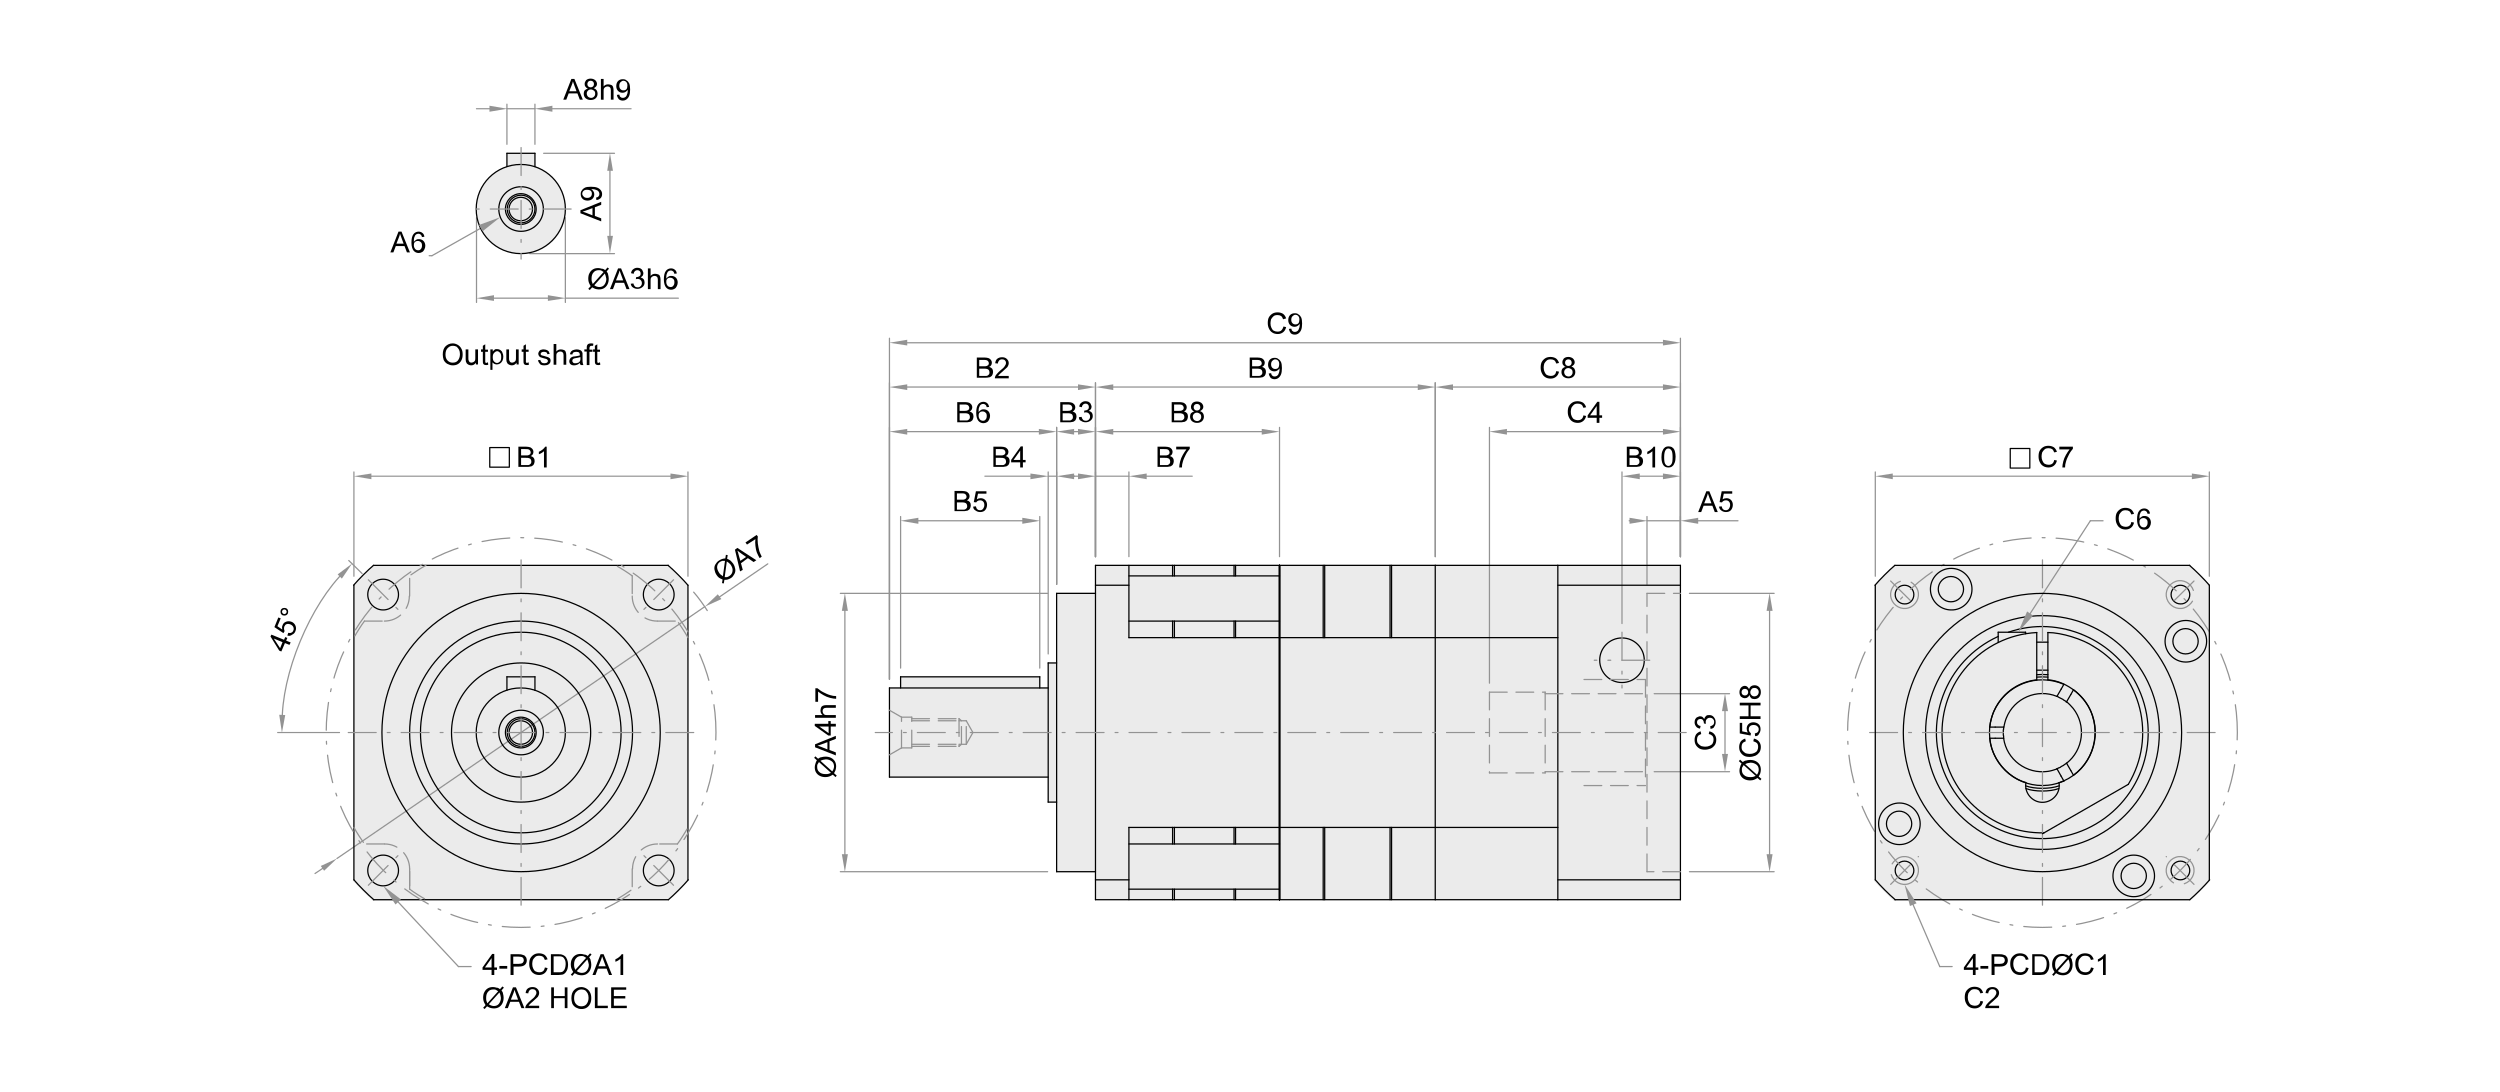 <?xml version="1.0" encoding="utf-8"?>
<!-- Generator: Adobe Illustrator 24.2.3, SVG Export Plug-In . SVG Version: 6.00 Build 0)  -->
<svg version="1.1" xmlns="http://www.w3.org/2000/svg" xmlns:xlink="http://www.w3.org/1999/xlink" x="0px" y="0px"
	 viewBox="0 0 830 362.7" style="enable-background:new 0 0 830 362.7;" xml:space="preserve">
<style type="text/css">
	.st0{display:none;}
	.st1{display:inline;fill:#F2F2F2;}
	.st2{fill:#EBEBEB;}
	.st3{fill:#0068B7;}
	.st4{fill:#D6D6D6;}
	.st5{fill:#FFFFFF;}
	.st6{fill:none;stroke:#FFFFFF;stroke-width:0.428;stroke-miterlimit:10;}
	.st7{fill:none;stroke:#000000;stroke-width:0.428;stroke-miterlimit:10;}
	.st8{fill:none;stroke:#FFFFFF;stroke-width:0.428;stroke-miterlimit:10;}
	.st9{fill:none;stroke:#000000;stroke-width:0.428;stroke-miterlimit:10;}
	.st10{fill:none;stroke:#000000;stroke-width:1.283;stroke-miterlimit:10;}
	.st11{fill:none;stroke:#000000;stroke-width:0.422;stroke-linecap:round;stroke-linejoin:round;stroke-miterlimit:10;}
	.st12{fill:none;stroke:#939393;stroke-width:0.422;stroke-linecap:round;stroke-linejoin:round;stroke-miterlimit:10;}
	.st13{fill:none;stroke:#939393;stroke-width:0.266;stroke-linecap:round;stroke-linejoin:round;stroke-miterlimit:10;}
	
		.st14{fill:none;stroke:#939393;stroke-width:0.422;stroke-linecap:round;stroke-linejoin:round;stroke-miterlimit:10;stroke-dasharray:9.29,3.716,0.929,3.716;}
	
		.st15{fill:none;stroke:#939393;stroke-width:0.422;stroke-linecap:round;stroke-linejoin:round;stroke-miterlimit:10;stroke-dasharray:5.899,2.95;}
	.st16{fill:#939393;}
	.st17{fill:none;stroke:#FFFFFF;stroke-width:0.42;stroke-miterlimit:10;}
	.st18{fill:none;stroke:#000000;stroke-width:0.42;stroke-miterlimit:10;}
	.st19{fill:none;stroke:#939393;stroke-width:0.418;stroke-linecap:round;stroke-linejoin:round;stroke-miterlimit:10;}
	.st20{fill:none;stroke:#000000;stroke-width:0;stroke-linecap:round;stroke-linejoin:round;stroke-miterlimit:10;}
	.st21{fill:none;stroke:#000000;stroke-width:0.418;stroke-linecap:round;stroke-linejoin:round;stroke-miterlimit:10;}
	
		.st22{fill:none;stroke:#939393;stroke-width:0.418;stroke-linecap:round;stroke-linejoin:round;stroke-miterlimit:10;stroke-dasharray:9.247,3.699,0.925,3.699;}
	
		.st23{fill:none;stroke:#939393;stroke-width:0.418;stroke-linecap:round;stroke-linejoin:round;stroke-miterlimit:10;stroke-dasharray:5.872,2.936;}
	.st24{fill:#E6E6E6;}
	.st25{clip-path:url(#SVGID_4_);}
	.st26{clip-path:url(#SVGID_8_);}
	.st27{clip-path:url(#SVGID_12_);}
	.st28{clip-path:url(#SVGID_16_);}
	.st29{clip-path:url(#SVGID_20_);}
	.st30{fill:none;stroke:#0068B7;stroke-width:0.587;stroke-miterlimit:10;}
	.st31{clip-path:url(#SVGID_26_);}
</style>
<g id="底" class="st0">
	<rect x="-224.4" y="-4829.3" class="st1" width="1400" height="6131.2"/>
</g>
<g id="設計">
	<g>
		<rect class="st5" width="830" height="362.7"/>
		<g>
			<path class="st2" d="M733.7,194.2C733.7,194.2,733.7,194.2,733.7,194.2c-1.6-1.9-4.8-5.1-6.6-6.6c0,0,0,0-0.1,0c0,0,0,0-0.1,0
				h-97.9c0,0,0,0-0.1,0c0,0,0,0-0.1,0c-1.8,1.5-5,4.7-6.6,6.6c0,0,0,0,0,0.1c0,0,0,0,0,0.1v97.9c0,0,0,0,0,0.1c0,0,0,0.1,0,0.1
				c1.6,1.8,4.7,5,6.6,6.6c0,0,0.1,0,0.1,0H727c0,0,0.1,0,0.1,0c1.8-1.5,5-4.7,6.6-6.6c0,0,0,0,0-0.1c0,0,0,0,0-0.1L733.7,194.2
				C733.7,194.3,733.7,194.2,733.7,194.2z"/>
			<path class="st2" d="M173,84.4c8.3,0,15-6.7,15-15c0-6.6-4.3-12.2-10.2-14.2v-4.3c0-0.1-0.1-0.2-0.2-0.2h-9.2
				c-0.1,0-0.2,0.1-0.2,0.2v4.3c-5.9,2-10.2,7.6-10.2,14.2C157.9,77.6,164.7,84.4,173,84.4z"/>
			<path class="st2" d="M228.6,194.2c-1.6-1.8-4.8-5-6.6-6.6c0,0,0,0-0.1,0c0,0,0,0-0.1,0H124c0,0,0,0-0.1,0c0,0,0,0-0.1,0
				c-1.8,1.5-5,4.7-6.6,6.6c0,0,0,0,0,0.1c0,0,0,0,0,0.1v97.9c0,0,0,0,0,0.1c0,0,0,0.1,0,0.1c1.6,1.8,4.8,5,6.6,6.6c0,0,0.1,0,0.1,0
				h97.9c0,0,0.1,0,0.1,0c1.8-1.5,5-4.7,6.6-6.6c0,0,0,0,0-0.1c0,0,0,0,0-0.1v-97.9C228.6,194.3,228.6,194.2,228.6,194.2
				C228.6,194.2,228.6,194.2,228.6,194.2z"/>
			<path class="st2" d="M557.9,187.5H363.7c-0.1,0-0.2,0.1-0.2,0.2v9h-12.7c-0.1,0-0.2,0.1-0.2,0.2v22.9H348c-0.1,0-0.2,0.1-0.2,0.2
				v8.1h-2.4v-3.5c0-0.1-0.1-0.2-0.2-0.2H299c-0.1,0-0.2,0.1-0.2,0.2v3.5h-3.5c-0.1,0-0.2,0.1-0.2,0.2V258c0,0.1,0.1,0.2,0.2,0.2
				h52.5v8.1c0,0.1,0.1,0.2,0.2,0.2h2.6v22.9c0,0.1,0.1,0.2,0.2,0.2h12.7v9c0,0.1,0.1,0.2,0.2,0.2h194.2c0.1,0,0.2-0.1,0.2-0.2v-111
				C558.1,187.6,558,187.5,557.9,187.5z"/>
			<g id="DIMENSION_68_">
				<g id="LINE_779_">
					<line class="st19" x1="622.6" y1="191.3" x2="622.6" y2="156.7"/>
				</g>
				<g id="LINE_778_">
					<line class="st19" x1="733.5" y1="191.3" x2="733.5" y2="156.7"/>
				</g>
				<g id="LINE_777_">
					<line class="st19" x1="625.5" y1="158.1" x2="730.6" y2="158.1"/>
				</g>
				<g>
					<g id="MTEXT_69_">
						<g>
							<path d="M682,152.7l0.9,0.2c-0.2,0.8-0.5,1.3-1,1.7c-0.5,0.4-1.1,0.6-1.8,0.6c-0.7,0-1.4-0.2-1.8-0.5
								c-0.5-0.3-0.8-0.7-1.1-1.3s-0.4-1.2-0.4-1.9c0-0.7,0.1-1.4,0.4-1.9c0.3-0.5,0.7-0.9,1.2-1.2c0.5-0.3,1.1-0.4,1.7-0.4
								c0.7,0,1.3,0.2,1.8,0.5c0.5,0.4,0.8,0.9,1,1.5l-0.9,0.2c-0.2-0.5-0.4-0.9-0.7-1.1c-0.3-0.2-0.7-0.3-1.2-0.3
								c-0.5,0-1,0.1-1.3,0.4s-0.6,0.6-0.8,1c-0.1,0.4-0.2,0.9-0.2,1.3c0,0.6,0.1,1.1,0.3,1.5s0.4,0.8,0.8,1
								c0.4,0.2,0.8,0.3,1.2,0.3c0.5,0,1-0.1,1.3-0.4C681.6,153.8,681.9,153.3,682,152.7z"/>
							<path d="M683.7,149.1v-0.8h4.5v0.7c-0.4,0.5-0.9,1.1-1.3,1.9c-0.4,0.8-0.8,1.6-1,2.4c-0.2,0.6-0.3,1.2-0.3,1.9h-0.9
								c0-0.5,0.1-1.2,0.3-2c0.2-0.8,0.5-1.5,0.9-2.2s0.8-1.3,1.2-1.8H683.7z"/>
						</g>
					</g>
					<g id="LWPOLYLINE_6_">
						<rect x="667.4" y="148.9" class="st21" width="6.5" height="6.5"/>
					</g>
				</g>
			</g>
			<g id="ACAD_x5F_PROXY_x5F_ENTITY_12_">
				<g>
					<path d="M707.6,173.3l0.9,0.2c-0.2,0.8-0.5,1.3-1,1.7c-0.5,0.4-1.1,0.6-1.8,0.6c-0.7,0-1.4-0.2-1.8-0.5
						c-0.5-0.3-0.8-0.7-1.1-1.3s-0.4-1.2-0.4-1.9c0-0.7,0.1-1.4,0.4-1.9c0.3-0.5,0.7-0.9,1.2-1.2c0.5-0.3,1.1-0.4,1.7-0.4
						c0.7,0,1.3,0.2,1.8,0.5c0.5,0.4,0.8,0.9,1,1.5l-0.9,0.2c-0.2-0.5-0.4-0.9-0.7-1.1c-0.3-0.2-0.7-0.3-1.2-0.3
						c-0.5,0-1,0.1-1.3,0.4s-0.6,0.6-0.8,1c-0.1,0.4-0.2,0.9-0.2,1.3c0,0.6,0.1,1.1,0.3,1.5s0.4,0.8,0.8,1c0.4,0.2,0.8,0.3,1.2,0.3
						c0.5,0,1-0.1,1.3-0.4C707.3,174.3,707.5,173.9,707.6,173.3z"/>
					<path d="M713.8,170.5l-0.8,0.1c-0.1-0.3-0.2-0.6-0.3-0.7c-0.2-0.2-0.5-0.4-0.9-0.4c-0.3,0-0.5,0.1-0.7,0.2
						c-0.3,0.2-0.5,0.5-0.6,0.9c-0.2,0.4-0.2,0.9-0.2,1.6c0.2-0.3,0.5-0.5,0.8-0.7c0.3-0.2,0.6-0.2,0.9-0.2c0.6,0,1.1,0.2,1.5,0.6
						c0.4,0.4,0.6,1,0.6,1.6c0,0.4-0.1,0.8-0.3,1.2c-0.2,0.4-0.4,0.7-0.8,0.9c-0.3,0.2-0.7,0.3-1.1,0.3c-0.7,0-1.3-0.3-1.7-0.8
						c-0.4-0.5-0.7-1.4-0.7-2.6c0-1.3,0.2-2.3,0.7-2.9c0.4-0.5,1-0.8,1.7-0.8c0.5,0,1,0.2,1.3,0.5
						C713.5,169.5,713.7,169.9,713.8,170.5z M710.3,173.5c0,0.3,0.1,0.6,0.2,0.8s0.3,0.5,0.5,0.6c0.2,0.1,0.5,0.2,0.7,0.2
						c0.4,0,0.7-0.1,0.9-0.4c0.3-0.3,0.4-0.7,0.4-1.2c0-0.5-0.1-0.9-0.4-1.1c-0.3-0.3-0.6-0.4-1-0.4c-0.4,0-0.7,0.1-1,0.4
						S710.3,173,710.3,173.5z"/>
				</g>
				<line class="st19" x1="672" y1="206.8" x2="694" y2="172.9"/>
				<line class="st19" x1="694" y1="172.9" x2="698.2" y2="172.9"/>
			</g>
			<g id="ARC_150_">
				<path class="st19" d="M630.9,193c-2.4,0.8-3.8,3.4-3,5.8c0.8,2.4,3.4,3.8,5.8,3c2.4-0.8,3.8-3.4,3-5.8c-0.3-1-1.3-2.2-2.2-2.7"
					/>
			</g>
			<g id="ARC_149_">
				<path class="st19" d="M627.9,290.4c0.8,2.4,3.4,3.8,5.8,3c2.4-0.8,3.8-3.4,3-5.8c-0.8-2.4-3.4-3.8-5.8-3c-1,0.3-2.2,1.3-2.7,2.2
					"/>
			</g>
			<g id="ARC_148_">
				<path class="st19" d="M725.2,293.4c2.4-0.8,3.8-3.4,3-5.8c-0.8-2.4-3.4-3.8-5.8-3c-2.4,0.8-3.8,3.4-3,5.8c0.3,1,1.3,2.2,2.2,2.7
					"/>
			</g>
			<g id="ARC_147_">
				<path class="st19" d="M728.2,196c-0.8-2.4-3.4-3.8-5.8-3c-2.4,0.8-3.8,3.4-3,5.8c0.8,2.4,3.4,3.8,5.8,3c1-0.3,2.2-1.3,2.7-2.2"
					/>
			</g>
			<g id="ACAD_x5F_PROXY_x5F_ENTITY_11_">
				<g>
					<path d="M655,323.7V322h-3v-0.8l3.2-4.5h0.7v4.5h0.9v0.8h-0.9v1.7H655z M655,321.2v-3.1l-2.2,3.1H655z"/>
					<path d="M657.5,321.6v-0.9h2.6v0.9H657.5z"/>
					<path d="M661.2,323.7v-6.9h2.6c0.5,0,0.8,0,1.1,0.1c0.3,0.1,0.6,0.2,0.9,0.3c0.2,0.2,0.4,0.4,0.6,0.7c0.1,0.3,0.2,0.6,0.2,0.9
						c0,0.6-0.2,1.1-0.6,1.5s-1.1,0.6-2,0.6h-1.8v2.8H661.2z M662.1,320h1.8c0.6,0,1-0.1,1.3-0.3c0.2-0.2,0.4-0.5,0.4-0.9
						c0-0.3-0.1-0.5-0.2-0.7c-0.1-0.2-0.3-0.3-0.6-0.4c-0.2,0-0.4-0.1-0.9-0.1h-1.8V320z"/>
					<path d="M672.6,321.2l0.9,0.2c-0.2,0.8-0.5,1.3-1,1.7c-0.5,0.4-1.1,0.6-1.8,0.6c-0.7,0-1.4-0.2-1.8-0.5
						c-0.5-0.3-0.8-0.7-1.1-1.3s-0.4-1.2-0.4-1.9c0-0.7,0.1-1.4,0.4-1.9c0.3-0.5,0.7-0.9,1.2-1.2c0.5-0.3,1.1-0.4,1.7-0.4
						c0.7,0,1.3,0.2,1.8,0.5c0.5,0.4,0.8,0.9,1,1.5l-0.9,0.2c-0.2-0.5-0.4-0.9-0.7-1.1c-0.3-0.2-0.7-0.3-1.2-0.3
						c-0.5,0-1,0.1-1.3,0.4s-0.6,0.6-0.8,1c-0.1,0.4-0.2,0.9-0.2,1.3c0,0.6,0.1,1.1,0.3,1.5s0.4,0.8,0.8,1c0.4,0.2,0.8,0.3,1.2,0.3
						c0.5,0,1-0.1,1.3-0.4C672.3,322.3,672.5,321.8,672.6,321.2z"/>
					<path d="M674.7,323.7v-6.9h2.4c0.5,0,1,0,1.2,0.1c0.4,0.1,0.7,0.3,1,0.5c0.4,0.3,0.6,0.7,0.8,1.2c0.2,0.5,0.3,1,0.3,1.7
						c0,0.5-0.1,1-0.2,1.4c-0.1,0.4-0.3,0.7-0.5,1c-0.2,0.3-0.4,0.5-0.6,0.6c-0.2,0.2-0.5,0.3-0.8,0.3s-0.7,0.1-1.1,0.1H674.7z
						 M675.6,322.8h1.5c0.5,0,0.8,0,1.1-0.1c0.3-0.1,0.5-0.2,0.6-0.4c0.2-0.2,0.4-0.5,0.5-0.9c0.1-0.4,0.2-0.8,0.2-1.3
						c0-0.7-0.1-1.3-0.4-1.7c-0.2-0.4-0.5-0.7-0.9-0.8c-0.2-0.1-0.6-0.1-1.2-0.1h-1.5V322.8z"/>
					<path d="M686.9,317.4l0.8-0.9l0.5,0.4l-0.8,0.9c0.3,0.4,0.5,0.8,0.5,1.1c0.1,0.4,0.2,0.8,0.2,1.3c0,0.7-0.1,1.3-0.4,1.9
						c-0.3,0.6-0.7,1-1.2,1.3c-0.5,0.3-1.1,0.4-1.7,0.4c-0.4,0-0.8-0.1-1.2-0.2c-0.3-0.1-0.6-0.3-1-0.5l-0.8,0.9l-0.5-0.4l0.8-0.9
						c-0.3-0.5-0.5-0.9-0.6-1.2s-0.2-0.7-0.2-1.2c0-0.7,0.1-1.4,0.4-1.9c0.3-0.6,0.7-1,1.2-1.3c0.5-0.3,1.1-0.4,1.7-0.4
						c0.4,0,0.8,0.1,1.1,0.2C686.2,316.9,686.5,317.1,686.9,317.4z M686.3,318c-0.3-0.2-0.6-0.4-0.8-0.5c-0.2-0.1-0.5-0.1-0.8-0.1
						c-0.7,0-1.3,0.2-1.7,0.7c-0.5,0.5-0.7,1.2-0.7,2.1c0,0.4,0,0.7,0.1,1c0.1,0.2,0.2,0.5,0.3,0.8L686.3,318z M686.7,318.5
						l-3.5,3.9c0.2,0.2,0.5,0.3,0.7,0.4c0.3,0.1,0.6,0.2,0.9,0.2c0.7,0,1.3-0.2,1.7-0.7c0.4-0.5,0.7-1.2,0.7-2
						C687.1,319.6,687,319,686.7,318.5z"/>
					<path d="M694.2,321.2l0.9,0.2c-0.2,0.8-0.5,1.3-1,1.7c-0.5,0.4-1.1,0.6-1.8,0.6c-0.7,0-1.4-0.2-1.8-0.5
						c-0.5-0.3-0.8-0.7-1.1-1.3s-0.4-1.2-0.4-1.9c0-0.7,0.1-1.4,0.4-1.9c0.3-0.5,0.7-0.9,1.2-1.2c0.5-0.3,1.1-0.4,1.7-0.4
						c0.7,0,1.3,0.2,1.8,0.5c0.5,0.4,0.8,0.9,1,1.5l-0.9,0.2c-0.2-0.5-0.4-0.9-0.7-1.1c-0.3-0.2-0.7-0.3-1.2-0.3
						c-0.5,0-1,0.1-1.3,0.4s-0.6,0.6-0.8,1c-0.1,0.4-0.2,0.9-0.2,1.3c0,0.6,0.1,1.1,0.3,1.5s0.4,0.8,0.8,1c0.4,0.2,0.8,0.3,1.2,0.3
						c0.5,0,1-0.1,1.3-0.4C693.8,322.3,694.1,321.8,694.2,321.2z"/>
					<path d="M699.1,323.7h-0.9v-5.4c-0.2,0.2-0.5,0.4-0.8,0.6c-0.3,0.2-0.6,0.3-0.9,0.4v-0.8c0.5-0.2,0.9-0.5,1.3-0.8
						c0.4-0.3,0.6-0.6,0.8-0.9h0.5V323.7z"/>
				</g>
				<g>
					<path d="M657.5,332.3l0.9,0.2c-0.2,0.8-0.5,1.3-1,1.7c-0.5,0.4-1.1,0.6-1.8,0.6c-0.7,0-1.4-0.2-1.8-0.5
						c-0.5-0.3-0.8-0.7-1.1-1.3s-0.4-1.2-0.4-1.9c0-0.7,0.1-1.4,0.4-1.9c0.3-0.5,0.7-0.9,1.2-1.2c0.5-0.3,1.1-0.4,1.7-0.4
						c0.7,0,1.3,0.2,1.8,0.5c0.5,0.4,0.8,0.9,1,1.5l-0.9,0.2c-0.2-0.5-0.4-0.9-0.7-1.1c-0.3-0.2-0.7-0.3-1.2-0.3
						c-0.5,0-1,0.1-1.3,0.4s-0.6,0.6-0.8,1c-0.1,0.4-0.2,0.9-0.2,1.3c0,0.6,0.1,1.1,0.3,1.5s0.4,0.8,0.8,1c0.4,0.2,0.8,0.3,1.2,0.3
						c0.5,0,1-0.1,1.3-0.4C657.2,333.3,657.4,332.9,657.5,332.3z"/>
					<path d="M663.7,333.9v0.8h-4.6c0-0.2,0-0.4,0.1-0.6c0.1-0.3,0.3-0.6,0.6-0.9s0.6-0.7,1.1-1.1c0.8-0.6,1.3-1.1,1.5-1.5
						c0.3-0.4,0.4-0.7,0.4-1c0-0.3-0.1-0.6-0.4-0.9c-0.2-0.2-0.6-0.3-0.9-0.3c-0.4,0-0.7,0.1-1,0.4c-0.2,0.2-0.4,0.6-0.4,1l-0.9-0.1
						c0.1-0.7,0.3-1.2,0.7-1.5s0.9-0.5,1.6-0.5c0.7,0,1.2,0.2,1.6,0.6s0.6,0.8,0.6,1.4c0,0.3-0.1,0.6-0.2,0.8
						c-0.1,0.3-0.3,0.6-0.6,0.8s-0.7,0.7-1.3,1.2c-0.5,0.4-0.8,0.7-1,0.9s-0.3,0.3-0.4,0.5H663.7z"/>
				</g>
				<line class="st19" x1="633.7" y1="297" x2="644" y2="320.9"/>
				<line class="st19" x1="644" y1="320.9" x2="648.1" y2="320.9"/>
			</g>
			<g id="CIRCLE_138_">
				<path class="st21" d="M729.8,212.9c0-2.3-1.9-4.2-4.2-4.2c-2.3,0-4.2,1.9-4.2,4.2c0,2.3,1.9,4.2,4.2,4.2
					C728,217.1,729.8,215.2,729.8,212.9L729.8,212.9z"/>
			</g>
			<g id="CIRCLE_137_">
				<path class="st21" d="M732.6,212.9c0-3.8-3.1-6.9-6.9-6.9c-3.8,0-6.9,3.1-6.9,6.9c0,3.8,3.1,6.9,6.9,6.9
					C729.5,219.8,732.6,216.7,732.6,212.9L732.6,212.9z"/>
			</g>
			<g id="CIRCLE_68_">
				<path class="st21" d="M712.6,290.8c0-2.3-1.9-4.2-4.2-4.2s-4.2,1.9-4.2,4.2c0,2.3,1.9,4.2,4.2,4.2S712.6,293.1,712.6,290.8
					L712.6,290.8z"/>
			</g>
			<g id="CIRCLE_67_">
				<path class="st21" d="M715.3,290.8c0-3.8-3.1-6.9-6.9-6.9c-3.8,0-6.9,3.1-6.9,6.9c0,3.8,3.1,6.9,6.9,6.9
					C712.2,297.7,715.3,294.6,715.3,290.8L715.3,290.8z"/>
			</g>
			<g id="CIRCLE_66_">
				<path class="st21" d="M634.7,273.5c0-2.3-1.9-4.2-4.2-4.2c-2.3,0-4.2,1.9-4.2,4.2c0,2.3,1.9,4.2,4.2,4.2
					C632.8,277.7,634.7,275.8,634.7,273.5L634.7,273.5z"/>
			</g>
			<g id="CIRCLE_65_">
				<path class="st21" d="M637.5,273.5c0-3.8-3.1-6.9-6.9-6.9s-6.9,3.1-6.9,6.9c0,3.8,3.1,6.9,6.9,6.9S637.5,277.4,637.5,273.5
					L637.5,273.5z"/>
			</g>
			<g id="CIRCLE_64_">
				<path class="st21" d="M651.9,195.6c0-2.3-1.9-4.2-4.2-4.2c-2.3,0-4.2,1.9-4.2,4.2c0,2.3,1.9,4.2,4.2,4.2
					C650.1,199.8,651.9,197.9,651.9,195.6L651.9,195.6z"/>
			</g>
			<g id="CIRCLE_63_">
				<path class="st21" d="M654.7,195.6c0-3.8-3.1-6.9-6.9-6.9c-3.8,0-6.9,3.1-6.9,6.9c0,3.8,3.1,6.9,6.9,6.9
					C651.6,202.6,654.7,199.5,654.7,195.6L654.7,195.6z"/>
			</g>
			<g id="POLYLINE_6_">
				<polyline class="st21" points="682.9,255.2 682.9,255.2 682.9,255.2 683,255.2 683.1,255.1 683.2,255.1 683.4,255 683.5,254.9 
					683.7,254.9 683.9,254.8 684.1,254.7 684.3,254.5 684.5,254.4 684.7,254.3 684.9,254.2 685.1,254.1 685.3,253.9 685.5,253.8 
					685.6,253.7 685.8,253.6 685.9,253.5 685.9,253.5 686,253.4 686,253.4 686.1,253.4 				"/>
			</g>
			<g id="LINE_776_">
				<line class="st21" x1="684.3" y1="257.7" x2="682.9" y2="255.2"/>
			</g>
			<g id="LINE_775_">
				<line class="st21" x1="685.2" y1="259.3" x2="684.3" y2="257.7"/>
			</g>
			<g id="LINE_774_">
				<line class="st21" x1="687.5" y1="255.8" x2="688.4" y2="257.4"/>
			</g>
			<g id="LINE_773_">
				<line class="st21" x1="686.1" y1="253.4" x2="687.5" y2="255.8"/>
			</g>
			<g id="POLYLINE_5_">
				<polyline class="st21" points="686.1,233 686,233 686,233 685.9,233 685.9,232.9 685.8,232.8 685.6,232.7 685.5,232.6 
					685.3,232.5 685.1,232.4 684.9,232.2 684.7,232.1 684.5,232 684.3,231.9 684.1,231.8 683.9,231.7 683.7,231.6 683.5,231.5 
					683.4,231.4 683.2,231.3 683.1,231.3 683,231.2 682.9,231.2 682.9,231.2 682.9,231.2 				"/>
			</g>
			<g id="LINE_772_">
				<line class="st21" x1="687.5" y1="230.6" x2="686.1" y2="233"/>
			</g>
			<g id="LINE_771_">
				<line class="st21" x1="688.4" y1="229" x2="687.5" y2="230.6"/>
			</g>
			<g id="LINE_770_">
				<line class="st21" x1="684.3" y1="228.8" x2="685.2" y2="227.2"/>
			</g>
			<g id="LINE_769_">
				<line class="st21" x1="682.9" y1="231.2" x2="684.3" y2="228.8"/>
			</g>
			<g id="ARC_146_">
				<path class="st21" d="M679.9,224.8c-1-0.1-2.7-0.1-3.7,0"/>
			</g>
			<g id="ARC_145_">
				<path class="st21" d="M672.5,260.9c3,1.1,8.1,1.1,11.1,0"/>
			</g>
			<g id="ARC_144_">
				<path class="st21" d="M686.1,253.4c5.6-4.4,6.6-12.6,2.2-18.2c-0.5-0.6-1.5-1.7-2.2-2.2"/>
			</g>
			<g id="ARC_143_">
				<path class="st21" d="M682.9,231.2c-6.6-2.7-14.2,0.6-16.8,7.2c-0.3,0.7-0.7,2.2-0.8,3"/>
			</g>
			<g id="ARC_142_">
				<path class="st21" d="M665.2,245.1c1,7.1,7.6,12,14.7,11c0.8-0.1,2.2-0.5,3-0.8"/>
			</g>
			<g id="ARC_141_">
				<path class="st21" d="M672.6,261.8c2.9,1.1,8,1.1,10.9,0"/>
			</g>
			<g id="ARC_140_">
				<path class="st21" d="M679.9,224c-1-0.1-2.7-0.1-3.7,0"/>
			</g>
			<g id="POLYLINE_4_">
				<polyline class="st21" points="665.2,241.4 665.2,241.4 665.2,241.4 665.2,241.5 665.2,241.6 665.2,241.8 665.2,241.9 
					665.2,242.1 665.1,242.3 665.1,242.5 665.1,242.7 665.1,243 665.1,243.2 665.1,243.4 665.1,243.7 665.1,243.9 665.1,244.1 
					665.2,244.3 665.2,244.5 665.2,244.7 665.2,244.8 665.2,244.9 665.2,245 665.2,245 665.2,245.1 				"/>
			</g>
			<g id="LINE_768_">
				<line class="st21" x1="660.6" y1="241.4" x2="662.4" y2="241.4"/>
			</g>
			<g id="LINE_767_">
				<line class="st21" x1="662.4" y1="245.1" x2="660.6" y2="245.1"/>
			</g>
			<g id="LINE_766_">
				<line class="st21" x1="662.4" y1="241.4" x2="665.2" y2="241.4"/>
			</g>
			<g id="LINE_765_">
				<line class="st21" x1="665.2" y1="245.1" x2="662.4" y2="245.1"/>
			</g>
			<g id="ARC_139_">
				<path class="st21" d="M685.2,227.2c-8.9-3.9-19.2,0.1-23.2,8.9c-0.6,1.3-1.3,3.8-1.4,5.3"/>
			</g>
			<g id="ARC_138_">
				<path class="st21" d="M688.4,257.4c7.8-5.7,9.6-16.7,3.9-24.5c-0.8-1.2-2.7-3.1-3.9-3.9"/>
			</g>
			<g id="ARC_137_">
				<path class="st21" d="M660.6,245.1c1,9.7,9.7,16.6,19.3,15.6c1.5-0.1,4-0.8,5.3-1.4"/>
			</g>
			<g id="ARC_136_">
				<path class="st21" d="M629.1,187.7c-1.8,1.5-5,4.7-6.6,6.6"/>
			</g>
			<g id="ARC_135_">
				<path class="st21" d="M622.6,292.1c1.5,1.8,4.7,5,6.6,6.6"/>
			</g>
			<g id="ARC_134_">
				<path class="st21" d="M727,298.7c1.8-1.5,5-4.7,6.6-6.6"/>
			</g>
			<g id="ARC_133_">
				<path class="st21" d="M733.5,194.3c-1.5-1.8-4.7-5-6.6-6.6"/>
			</g>
			<g id="ARC_66_">
				<path class="st21" d="M663.4,211.3c-17.7,8.1-25.4,28.9-17.3,46.6c8.1,17.7,28.9,25.4,46.6,17.3c17.6-8.1,25.4-28.9,17.3-46.6
					c-7.2-16.2-26.4-24.6-43.2-18.7"/>
			</g>
			<g id="CIRCLE_62_">
				<path class="st21" d="M716.9,243.2c0-21.5-17.4-38.8-38.8-38.8s-38.8,17.4-38.8,38.8c0,21.5,17.4,38.8,38.8,38.8
					S716.9,264.7,716.9,243.2L716.9,243.2z"/>
			</g>
			<g id="CIRCLE_61_">
				<path class="st21" d="M724.3,243.2c0-25.5-20.7-46.2-46.2-46.2c-25.5,0-46.2,20.7-46.2,46.2c0,25.5,20.7,46.2,46.2,46.2
					C703.6,289.4,724.3,268.7,724.3,243.2L724.3,243.2z"/>
			</g>
			<g id="LINE_764_">
				<line class="st21" x1="676.2" y1="210" x2="676.2" y2="225.7"/>
			</g>
			<g id="LINE_763_">
				<line class="st21" x1="679.9" y1="210" x2="679.9" y2="225.7"/>
			</g>
			<g id="ARC_65_">
				<path class="st21" d="M676.2,210c-18.4,1-32.4,16.7-31.4,35.1c0.9,17.8,16,31.8,33.8,31.4"/>
			</g>
			<g id="ARC_64_">
				<path class="st21" d="M706.6,260.4c9.5-15.8,4.4-36.2-11.4-45.7c-3.7-2.5-10.8-4.7-15.3-4.7"/>
			</g>
			<g id="ARC_63_">
				<path class="st21" d="M676.2,225.7c-9.7,1-16.6,9.7-15.6,19.3c0.4,6.5,5.7,13.1,12,14.8"/>
			</g>
			<g id="ARC_62_">
				<path class="st21" d="M683.5,259.9c9.2-3,14.2-13,11.2-22.2c-1.8-6.2-8.4-11.6-14.8-12"/>
			</g>
			<g id="CIRCLE_60_">
				<path class="st21" d="M635.4,197.4c0-1.7-1.4-3.1-3.1-3.1c-1.7,0-3.1,1.4-3.1,3.1c0,1.7,1.4,3.1,3.1,3.1
					C634,200.6,635.4,199.2,635.4,197.4L635.4,197.4z"/>
			</g>
			<g id="CIRCLE_59_">
				<path class="st21" d="M635.4,289c0-1.7-1.4-3.1-3.1-3.1c-1.7,0-3.1,1.4-3.1,3.1c0,1.7,1.4,3.1,3.1,3.1
					C634,292.1,635.4,290.7,635.4,289L635.4,289z"/>
			</g>
			<g id="CIRCLE_58_">
				<path class="st21" d="M727,289c0-1.7-1.4-3.1-3.1-3.1c-1.7,0-3.1,1.4-3.1,3.1c0,1.7,1.4,3.1,3.1,3.1
					C725.6,292.1,727,290.7,727,289L727,289z"/>
			</g>
			<g id="CIRCLE_57_">
				<path class="st21" d="M727,197.4c0-1.7-1.4-3.1-3.1-3.1c-1.7,0-3.1,1.4-3.1,3.1c0,1.7,1.4,3.1,3.1,3.1
					C725.6,200.6,727,199.2,727,197.4L727,197.4z"/>
			</g>
			<g id="LINE_762_">
				<line class="st21" x1="672.5" y1="209.9" x2="663.4" y2="209.9"/>
			</g>
			<g id="LINE_761_">
				<line class="st21" x1="663.4" y1="209.9" x2="663.4" y2="213.3"/>
			</g>
			<g id="LINE_760_">
				<line class="st21" x1="672.5" y1="209.9" x2="672.5" y2="210.4"/>
			</g>
			<g id="LINE_759_">
				<line class="st21" x1="676.2" y1="222.5" x2="679.9" y2="222.5"/>
			</g>
			<g id="LINE_758_">
				<line class="st21" x1="676.2" y1="213.2" x2="679.9" y2="213.2"/>
			</g>
			<g id="LINE_757_">
				<line class="st22" x1="735.4" y1="243.2" x2="620.7" y2="243.2"/>
			</g>
			<g id="LINE_756_">
				<line class="st22" x1="678.1" y1="185.9" x2="678.1" y2="300.5"/>
			</g>
			<g id="LINE_755_">
				<line class="st22" x1="627.7" y1="192.9" x2="636.9" y2="202"/>
			</g>
			<g id="LINE_754_">
				<line class="st22" x1="627.7" y1="293.6" x2="636.9" y2="284.4"/>
			</g>
			<g id="LINE_753_">
				<line class="st22" x1="728.4" y1="293.6" x2="719.2" y2="284.4"/>
			</g>
			<g id="LINE_752_">
				<line class="st22" x1="728.4" y1="192.9" x2="719.2" y2="202"/>
			</g>
			<g id="CIRCLE_56_">
				<path class="st22" d="M742.8,243.2c0-35.8-29-64.7-64.7-64.7s-64.7,29-64.7,64.7s29,64.7,64.7,64.7S742.8,279,742.8,243.2
					L742.8,243.2z"/>
			</g>
			<g id="LINE_751_">
				<line class="st21" x1="622.6" y1="194.3" x2="622.6" y2="292.1"/>
			</g>
			<g id="LINE_750_">
				<line class="st21" x1="733.5" y1="194.3" x2="733.5" y2="292.1"/>
			</g>
			<g id="LINE_749_">
				<line class="st21" x1="629.1" y1="187.7" x2="727" y2="187.7"/>
			</g>
			<g id="LINE_748_">
				<line class="st21" x1="629.1" y1="298.7" x2="727" y2="298.7"/>
			</g>
			<g>
				<g id="DIMENSION_66_">
					<g id="LINE_747_">
						<line class="st19" x1="347.8" y1="197" x2="279" y2="197"/>
					</g>
					<g id="LINE_746_">
						<line class="st19" x1="347.8" y1="289.4" x2="279" y2="289.4"/>
					</g>
					<g id="LINE_745_">
						<line class="st19" x1="280.5" y1="199.9" x2="280.5" y2="286.5"/>
					</g>
					<g id="MTEXT_68_">
						<g>
							<path d="M271.2,252.4l-0.9-0.8l0.4-0.5l0.9,0.8c0.4-0.3,0.8-0.5,1.1-0.5c0.4-0.1,0.8-0.2,1.3-0.2c0.7,0,1.3,0.1,1.9,0.4
								c0.6,0.3,1,0.7,1.3,1.2c0.3,0.5,0.4,1.1,0.4,1.7c0,0.4-0.1,0.8-0.2,1.2c-0.1,0.3-0.3,0.6-0.5,1l0.9,0.8l-0.4,0.5l-0.9-0.8
								c-0.5,0.3-0.9,0.5-1.2,0.6c-0.3,0.1-0.7,0.2-1.2,0.2c-0.7,0-1.3-0.1-1.9-0.4c-0.6-0.3-1-0.7-1.3-1.2
								c-0.3-0.5-0.4-1.1-0.4-1.7c0-0.4,0.1-0.8,0.2-1.1C270.8,253.1,271,252.8,271.2,252.4z M271.9,253c-0.2,0.3-0.4,0.6-0.5,0.8
								c-0.1,0.2-0.1,0.5-0.1,0.8c0,0.7,0.2,1.3,0.7,1.7c0.5,0.5,1.2,0.7,2.1,0.7c0.4,0,0.7,0,1-0.1c0.2-0.1,0.5-0.2,0.8-0.3
								L271.9,253z M272.4,252.6l3.9,3.5c0.2-0.2,0.3-0.5,0.4-0.7c0.1-0.3,0.2-0.6,0.2-0.9c0-0.7-0.2-1.3-0.7-1.7
								c-0.5-0.4-1.2-0.7-2-0.7C273.4,252.2,272.9,252.3,272.4,252.6z"/>
							<path d="M277.5,250.8l-6.9-2.7v-1l6.9-2.8v1l-2.1,0.8v2.9l2.1,0.8V250.8z M274.7,248.8v-2.4l-1.9,0.7
								c-0.6,0.2-1.1,0.4-1.4,0.5c0.4,0.1,0.9,0.2,1.3,0.4L274.7,248.8z"/>
							<path d="M277.5,241.2h-1.7v3h-0.8l-4.5-3.2v-0.7h4.5v-0.9h0.8v0.9h1.7V241.2z M275.1,241.2H272l3.1,2.2V241.2z"/>
							<path d="M277.5,238.3h-6.9v-0.9h2.5c-0.5-0.4-0.7-0.9-0.7-1.5c0-0.4,0.1-0.7,0.2-1c0.1-0.3,0.4-0.5,0.6-0.6
								c0.3-0.1,0.6-0.2,1.1-0.2h3.2v0.9h-3.2c-0.4,0-0.7,0.1-0.9,0.3s-0.3,0.4-0.3,0.8c0,0.3,0.1,0.5,0.2,0.7s0.3,0.4,0.5,0.5
								s0.5,0.1,0.9,0.1h2.8V238.3z"/>
							<path d="M271.5,233h-0.8v-4.5h0.7c0.5,0.4,1.1,0.9,1.9,1.3s1.6,0.8,2.4,1c0.6,0.2,1.2,0.3,1.9,0.3v0.9c-0.5,0-1.2-0.1-2-0.3
								c-0.8-0.2-1.5-0.5-2.2-0.9c-0.7-0.4-1.3-0.8-1.8-1.2V233z"/>
						</g>
					</g>
				</g>
				<g id="DIMENSION_65_">
					<g id="LINE_744_">
						<line class="st19" x1="549.2" y1="230.3" x2="574.2" y2="230.3"/>
					</g>
					<g id="LINE_743_">
						<line class="st19" x1="549.2" y1="256.2" x2="574.2" y2="256.2"/>
					</g>
					<g id="LINE_742_">
						<line class="st19" x1="572.7" y1="233.2" x2="572.7" y2="253.2"/>
					</g>
					<g id="MTEXT_67_">
						<g>
							<path d="M567.3,243.7l0.2-0.9c0.8,0.2,1.3,0.5,1.7,1s0.6,1.1,0.6,1.8c0,0.7-0.2,1.4-0.5,1.8s-0.7,0.8-1.3,1.1
								c-0.6,0.2-1.2,0.4-1.9,0.4c-0.7,0-1.4-0.1-1.9-0.4c-0.5-0.3-0.9-0.7-1.2-1.2c-0.3-0.5-0.4-1.1-0.4-1.7c0-0.7,0.2-1.3,0.5-1.8
								c0.4-0.5,0.9-0.8,1.5-1l0.2,0.9c-0.5,0.2-0.9,0.4-1.1,0.7c-0.2,0.3-0.3,0.7-0.3,1.2c0,0.5,0.1,1,0.4,1.3s0.6,0.6,1,0.8
								c0.4,0.1,0.9,0.2,1.3,0.2c0.6,0,1.1-0.1,1.5-0.3c0.4-0.2,0.8-0.4,1-0.8s0.3-0.8,0.3-1.2c0-0.5-0.1-1-0.4-1.3
								C568.3,244.1,567.9,243.8,567.3,243.7z"/>
							<path d="M567.9,242l-0.1-0.9c0.5-0.1,0.8-0.3,1-0.5c0.2-0.2,0.3-0.5,0.3-0.9c0-0.4-0.1-0.7-0.4-1s-0.6-0.4-1-0.4
								c-0.4,0-0.7,0.1-1,0.4c-0.3,0.3-0.4,0.6-0.4,1c0,0.2,0,0.4,0.1,0.6l-0.7-0.1c0-0.1,0-0.1,0-0.1c0-0.4-0.1-0.7-0.3-1
								c-0.2-0.3-0.5-0.4-0.9-0.4c-0.3,0-0.6,0.1-0.8,0.3c-0.2,0.2-0.3,0.5-0.3,0.8c0,0.3,0.1,0.6,0.3,0.8c0.2,0.2,0.5,0.4,0.9,0.4
								l-0.2,0.9c-0.6-0.1-1-0.3-1.3-0.7s-0.5-0.8-0.5-1.4c0-0.4,0.1-0.7,0.2-1c0.2-0.3,0.4-0.6,0.7-0.7s0.6-0.3,0.9-0.3
								c0.3,0,0.6,0.1,0.8,0.2c0.2,0.2,0.4,0.4,0.6,0.7c0.1-0.4,0.3-0.7,0.6-1s0.7-0.3,1.1-0.3c0.6,0,1.1,0.2,1.5,0.7s0.6,1,0.6,1.7
								c0,0.6-0.2,1.1-0.5,1.5C569,241.7,568.5,241.9,567.9,242z"/>
						</g>
					</g>
				</g>
				<g id="DIMENSION_64_">
					<g id="LINE_741_">
						<line class="st19" x1="560.9" y1="197" x2="589" y2="197"/>
					</g>
					<g id="LINE_740_">
						<line class="st19" x1="560.9" y1="289.4" x2="589" y2="289.4"/>
					</g>
					<g id="LINE_739_">
						<line class="st19" x1="587.5" y1="199.9" x2="587.5" y2="286.5"/>
					</g>
					<g id="MTEXT_66_">
						<g>
							<path d="M578.2,253.5l-0.9-0.8l0.4-0.5l0.9,0.8c0.4-0.3,0.8-0.5,1.1-0.5c0.4-0.1,0.8-0.2,1.3-0.2c0.7,0,1.3,0.1,1.9,0.4
								c0.6,0.3,1,0.7,1.3,1.2c0.3,0.5,0.4,1.1,0.4,1.7c0,0.4-0.1,0.8-0.2,1.2c-0.1,0.3-0.3,0.6-0.5,1l0.9,0.8l-0.4,0.5l-0.9-0.8
								c-0.5,0.3-0.9,0.5-1.2,0.6c-0.3,0.1-0.7,0.2-1.2,0.2c-0.7,0-1.3-0.1-1.9-0.4c-0.6-0.3-1-0.7-1.3-1.2
								c-0.3-0.5-0.4-1.1-0.4-1.7c0-0.4,0.1-0.8,0.2-1.1C577.8,254.2,578,253.8,578.2,253.5z M578.9,254c-0.2,0.3-0.4,0.6-0.5,0.8
								c-0.1,0.2-0.1,0.5-0.1,0.8c0,0.7,0.2,1.3,0.7,1.7c0.5,0.5,1.2,0.7,2.1,0.7c0.4,0,0.7,0,1-0.1c0.2-0.1,0.5-0.2,0.8-0.3
								L578.9,254z M579.4,253.7l3.9,3.5c0.2-0.2,0.3-0.5,0.4-0.7c0.1-0.3,0.2-0.6,0.2-0.9c0-0.7-0.2-1.3-0.7-1.7
								c-0.5-0.4-1.2-0.7-2-0.7C580.4,253.3,579.9,253.4,579.4,253.7z"/>
							<path d="M582.1,246.1l0.2-0.9c0.8,0.2,1.3,0.5,1.7,1s0.6,1.1,0.6,1.8c0,0.7-0.2,1.4-0.5,1.8s-0.7,0.8-1.3,1.1
								c-0.6,0.2-1.2,0.4-1.9,0.4c-0.7,0-1.4-0.1-1.9-0.4c-0.5-0.3-0.9-0.7-1.2-1.2c-0.3-0.5-0.4-1.1-0.4-1.7c0-0.7,0.2-1.3,0.5-1.8
								c0.4-0.5,0.9-0.8,1.5-1l0.2,0.9c-0.5,0.2-0.9,0.4-1.1,0.7c-0.2,0.3-0.3,0.7-0.3,1.2c0,0.5,0.1,1,0.4,1.3s0.6,0.6,1,0.8
								c0.4,0.1,0.9,0.2,1.3,0.2c0.6,0,1.1-0.1,1.5-0.3c0.4-0.2,0.8-0.4,1-0.8s0.3-0.8,0.3-1.2c0-0.5-0.1-1-0.4-1.3
								C583.1,246.5,582.7,246.3,582.1,246.1z"/>
							<path d="M582.7,244.4l-0.1-0.9c0.4-0.1,0.8-0.2,1-0.5c0.2-0.2,0.3-0.5,0.3-0.9c0-0.4-0.2-0.8-0.5-1c-0.3-0.3-0.7-0.4-1.2-0.4
								c-0.5,0-0.9,0.1-1.2,0.4c-0.3,0.3-0.4,0.6-0.4,1.1c0,0.3,0.1,0.5,0.2,0.7s0.3,0.4,0.5,0.5l-0.1,0.8l-3.6-0.7v-3.5h0.8v2.8
								l1.9,0.4c-0.3-0.4-0.4-0.9-0.4-1.3c0-0.6,0.2-1.1,0.6-1.5c0.4-0.4,1-0.6,1.6-0.6c0.6,0,1.2,0.2,1.6,0.5
								c0.6,0.4,0.8,1.1,0.8,1.8c0,0.6-0.2,1.1-0.5,1.5C583.8,244.2,583.3,244.4,582.7,244.4z"/>
							<path d="M584.5,238.7h-6.9v-0.9h2.9v-3.6h-2.9v-0.9h6.9v0.9h-3.3v3.6h3.3V238.7z"/>
							<path d="M580.8,230.7c-0.1,0.4-0.3,0.6-0.6,0.8c-0.2,0.2-0.5,0.3-0.9,0.3c-0.5,0-0.9-0.2-1.3-0.5c-0.3-0.4-0.5-0.8-0.5-1.5
								c0-0.6,0.2-1.1,0.5-1.5c0.4-0.4,0.8-0.6,1.3-0.6c0.3,0,0.6,0.1,0.8,0.3c0.2,0.2,0.4,0.4,0.6,0.8c0.1-0.4,0.4-0.8,0.7-1
								s0.7-0.3,1.1-0.3c0.6,0,1.1,0.2,1.5,0.6s0.6,1,0.6,1.7s-0.2,1.2-0.6,1.7c-0.4,0.4-0.9,0.6-1.5,0.6c-0.5,0-0.8-0.1-1.1-0.3
								C581.1,231.5,580.9,231.1,580.8,230.7z M579.3,230.9c0.3,0,0.6-0.1,0.8-0.3c0.2-0.2,0.3-0.5,0.3-0.8c0-0.3-0.1-0.6-0.3-0.8
								s-0.5-0.3-0.8-0.3c-0.3,0-0.6,0.1-0.8,0.3s-0.3,0.5-0.3,0.8c0,0.3,0.1,0.6,0.3,0.8C578.8,230.8,579,230.9,579.3,230.9z
								 M582.5,231.2c0.2,0,0.5-0.1,0.7-0.2s0.4-0.3,0.5-0.5c0.1-0.2,0.2-0.5,0.2-0.7c0-0.4-0.1-0.7-0.4-1c-0.3-0.3-0.6-0.4-1-0.4
								c-0.4,0-0.8,0.1-1,0.4s-0.4,0.6-0.4,1c0,0.4,0.1,0.7,0.4,1S582.1,231.2,582.5,231.2z"/>
						</g>
					</g>
				</g>
				<g id="DIMENSION_63_">
					<g id="LINE_738_">
						<line class="st19" x1="348" y1="217.1" x2="348" y2="156.7"/>
					</g>
					<g id="LINE_737_">
						<line class="st19" x1="350.8" y1="194" x2="350.8" y2="156.7"/>
					</g>
					<g id="LINE_736_">
						<line class="st19" x1="353.7" y1="158.1" x2="356.7" y2="158.1"/>
					</g>
					<g id="LINE_735_">
						<line class="st19" x1="345" y1="158.1" x2="327" y2="158.1"/>
					</g>
					<g id="LINE_734_">
						<line class="st19" x1="350.8" y1="158.1" x2="348" y2="158.1"/>
					</g>
					<g id="MTEXT_65_">
						<g>
							<path d="M329.8,155.2v-6.9h2.6c0.5,0,1,0.1,1.3,0.2s0.6,0.4,0.8,0.6c0.2,0.3,0.3,0.6,0.3,0.9c0,0.3-0.1,0.6-0.2,0.8
								c-0.2,0.3-0.4,0.5-0.7,0.6c0.4,0.1,0.7,0.3,1,0.6c0.2,0.3,0.3,0.6,0.3,1.1c0,0.3-0.1,0.6-0.2,0.9c-0.1,0.3-0.3,0.5-0.5,0.6
								c-0.2,0.2-0.5,0.3-0.8,0.3c-0.3,0.1-0.7,0.1-1.1,0.1H329.8z M330.7,151.2h1.5c0.4,0,0.7,0,0.9-0.1c0.2-0.1,0.4-0.2,0.5-0.3
								s0.2-0.4,0.2-0.6c0-0.2-0.1-0.4-0.2-0.6c-0.1-0.2-0.3-0.3-0.5-0.4c-0.2-0.1-0.6-0.1-1.1-0.1h-1.4V151.2z M330.7,154.4h1.7
								c0.3,0,0.5,0,0.6,0c0.2,0,0.4-0.1,0.5-0.2c0.1-0.1,0.3-0.2,0.4-0.4c0.1-0.2,0.1-0.4,0.1-0.6c0-0.3-0.1-0.5-0.2-0.7
								c-0.1-0.2-0.3-0.3-0.6-0.4c-0.2-0.1-0.6-0.1-1-0.1h-1.6V154.4z"/>
							<path d="M338.7,155.2v-1.7h-3v-0.8l3.2-4.5h0.7v4.5h0.9v0.8h-0.9v1.7H338.7z M338.7,152.7v-3.1l-2.2,3.1H338.7z"/>
						</g>
					</g>
				</g>
				<g id="DIMENSION_62_">
					<g id="LINE_733_">
						<line class="st19" x1="299" y1="221.8" x2="299" y2="171.5"/>
					</g>
					<g id="LINE_732_">
						<line class="st19" x1="345.2" y1="221.8" x2="345.2" y2="171.5"/>
					</g>
					<g id="LINE_731_">
						<line class="st19" x1="302" y1="172.9" x2="342.3" y2="172.9"/>
					</g>
					<g id="MTEXT_64_">
						<g>
							<path d="M316.9,170V163h2.6c0.5,0,1,0.1,1.3,0.2s0.6,0.4,0.8,0.6c0.2,0.3,0.3,0.6,0.3,0.9c0,0.3-0.1,0.6-0.2,0.8
								c-0.2,0.3-0.4,0.5-0.7,0.6c0.4,0.1,0.7,0.3,1,0.6c0.2,0.3,0.3,0.6,0.3,1.1c0,0.3-0.1,0.6-0.2,0.9c-0.1,0.3-0.3,0.5-0.5,0.6
								c-0.2,0.2-0.5,0.3-0.8,0.3c-0.3,0.1-0.7,0.1-1.1,0.1H316.9z M317.8,165.9h1.5c0.4,0,0.7,0,0.9-0.1c0.2-0.1,0.4-0.2,0.5-0.3
								s0.2-0.4,0.2-0.6c0-0.2-0.1-0.4-0.2-0.6c-0.1-0.2-0.3-0.3-0.5-0.4c-0.2-0.1-0.6-0.1-1.1-0.1h-1.4V165.9z M317.8,169.2h1.7
								c0.3,0,0.5,0,0.6,0c0.2,0,0.4-0.1,0.5-0.2c0.1-0.1,0.3-0.2,0.4-0.4c0.1-0.2,0.1-0.4,0.1-0.6c0-0.3-0.1-0.5-0.2-0.7
								c-0.1-0.2-0.3-0.3-0.6-0.4c-0.2-0.1-0.6-0.1-1-0.1h-1.6V169.2z"/>
							<path d="M323.1,168.2l0.9-0.1c0.1,0.4,0.2,0.8,0.5,1c0.2,0.2,0.5,0.3,0.9,0.3c0.4,0,0.8-0.2,1-0.5s0.4-0.7,0.4-1.2
								c0-0.5-0.1-0.9-0.4-1.2s-0.6-0.4-1.1-0.4c-0.3,0-0.5,0.1-0.7,0.2c-0.2,0.1-0.4,0.3-0.5,0.5l-0.8-0.1l0.7-3.6h3.5v0.8h-2.8
								l-0.4,1.9c0.4-0.3,0.9-0.4,1.3-0.4c0.6,0,1.1,0.2,1.5,0.6c0.4,0.4,0.6,1,0.6,1.6c0,0.6-0.2,1.2-0.5,1.6
								c-0.4,0.6-1.1,0.8-1.8,0.8c-0.6,0-1.1-0.2-1.5-0.5C323.3,169.2,323.1,168.7,323.1,168.2z"/>
						</g>
					</g>
				</g>
				<g id="DIMENSION_61_">
					<g id="LINE_730_">
						<line class="st19" x1="295.3" y1="225.5" x2="295.3" y2="141.9"/>
					</g>
					<g id="LINE_729_">
						<line class="st19" x1="350.8" y1="194" x2="350.8" y2="141.9"/>
					</g>
					<g id="LINE_728_">
						<line class="st19" x1="298.3" y1="143.3" x2="347.8" y2="143.3"/>
					</g>
					<g id="MTEXT_63_">
						<g>
							<path d="M317.8,140.4v-6.9h2.6c0.5,0,1,0.1,1.3,0.2s0.6,0.4,0.8,0.6c0.2,0.3,0.3,0.6,0.3,0.9c0,0.3-0.1,0.6-0.2,0.8
								c-0.2,0.3-0.4,0.5-0.7,0.6c0.4,0.1,0.7,0.3,1,0.6c0.2,0.3,0.3,0.6,0.3,1.1c0,0.3-0.1,0.6-0.2,0.9c-0.1,0.3-0.3,0.5-0.5,0.6
								c-0.2,0.2-0.5,0.3-0.8,0.3c-0.3,0.1-0.7,0.1-1.1,0.1H317.8z M318.7,136.4h1.5c0.4,0,0.7,0,0.9-0.1c0.2-0.1,0.4-0.2,0.5-0.3
								s0.2-0.4,0.2-0.6c0-0.2-0.1-0.4-0.2-0.6c-0.1-0.2-0.3-0.3-0.5-0.4c-0.2-0.1-0.6-0.1-1.1-0.1h-1.4V136.4z M318.7,139.6h1.7
								c0.3,0,0.5,0,0.6,0c0.2,0,0.4-0.1,0.5-0.2c0.1-0.1,0.3-0.2,0.4-0.4c0.1-0.2,0.1-0.4,0.1-0.6c0-0.3-0.1-0.5-0.2-0.7
								c-0.1-0.2-0.3-0.3-0.6-0.4c-0.2-0.1-0.6-0.1-1-0.1h-1.6V139.6z"/>
							<path d="M328.4,135.1l-0.8,0.1c-0.1-0.3-0.2-0.6-0.3-0.7c-0.2-0.2-0.5-0.4-0.9-0.4c-0.3,0-0.5,0.1-0.7,0.2
								c-0.3,0.2-0.5,0.5-0.6,0.9c-0.2,0.4-0.2,0.9-0.2,1.6c0.2-0.3,0.5-0.5,0.8-0.7c0.3-0.2,0.6-0.2,0.9-0.2c0.6,0,1.1,0.2,1.5,0.6
								c0.4,0.4,0.6,1,0.6,1.6c0,0.4-0.1,0.8-0.3,1.2c-0.2,0.4-0.4,0.7-0.8,0.9c-0.3,0.2-0.7,0.3-1.1,0.3c-0.7,0-1.3-0.3-1.7-0.8
								c-0.4-0.5-0.7-1.4-0.7-2.6c0-1.3,0.2-2.3,0.7-2.9c0.4-0.5,1-0.8,1.7-0.8c0.5,0,1,0.2,1.3,0.5
								C328.1,134.2,328.3,134.6,328.4,135.1z M324.9,138.1c0,0.3,0.1,0.6,0.2,0.8s0.3,0.5,0.5,0.6c0.2,0.1,0.5,0.2,0.7,0.2
								c0.4,0,0.7-0.1,0.9-0.4c0.3-0.3,0.4-0.7,0.4-1.2c0-0.5-0.1-0.9-0.4-1.1c-0.3-0.3-0.6-0.4-1-0.4c-0.4,0-0.7,0.1-1,0.4
								S324.9,137.7,324.9,138.1z"/>
						</g>
					</g>
				</g>
				<g id="DIMENSION_60_">
					<g id="LINE_727_">
						<line class="st19" x1="350.8" y1="194" x2="350.8" y2="141.9"/>
					</g>
					<g id="LINE_726_">
						<line class="st19" x1="363.7" y1="184.8" x2="363.7" y2="141.9"/>
					</g>
					<g id="LINE_725_">
						<line class="st19" x1="353.7" y1="143.3" x2="360.8" y2="143.3"/>
					</g>
					<g id="MTEXT_62_">
						<g>
							<path d="M352,140.4v-6.9h2.6c0.5,0,1,0.1,1.3,0.2s0.6,0.4,0.8,0.6c0.2,0.3,0.3,0.6,0.3,0.9c0,0.3-0.1,0.6-0.2,0.8
								c-0.2,0.3-0.4,0.5-0.7,0.6c0.4,0.1,0.7,0.3,1,0.6c0.2,0.3,0.3,0.6,0.3,1.1c0,0.3-0.1,0.6-0.2,0.9c-0.1,0.3-0.3,0.5-0.5,0.6
								c-0.2,0.2-0.5,0.3-0.8,0.3c-0.3,0.1-0.7,0.1-1.1,0.1H352z M352.9,136.4h1.5c0.4,0,0.7,0,0.9-0.1c0.2-0.1,0.4-0.2,0.5-0.3
								s0.2-0.4,0.2-0.6c0-0.2-0.1-0.4-0.2-0.6c-0.1-0.2-0.3-0.3-0.5-0.4c-0.2-0.1-0.6-0.1-1.1-0.1h-1.4V136.4z M352.9,139.6h1.7
								c0.3,0,0.5,0,0.6,0c0.2,0,0.4-0.1,0.5-0.2c0.1-0.1,0.3-0.2,0.4-0.4c0.1-0.2,0.1-0.4,0.1-0.6c0-0.3-0.1-0.5-0.2-0.7
								c-0.1-0.2-0.3-0.3-0.6-0.4c-0.2-0.1-0.6-0.1-1-0.1h-1.6V139.6z"/>
							<path d="M358.2,138.5l0.9-0.1c0.1,0.5,0.3,0.8,0.5,1c0.2,0.2,0.5,0.3,0.9,0.3c0.4,0,0.7-0.1,1-0.4s0.4-0.6,0.4-1
								c0-0.4-0.1-0.7-0.4-1c-0.3-0.3-0.6-0.4-1-0.4c-0.2,0-0.4,0-0.6,0.1l0.1-0.7c0.1,0,0.1,0,0.1,0c0.4,0,0.7-0.1,1-0.3
								c0.3-0.2,0.4-0.5,0.4-0.9c0-0.3-0.1-0.6-0.3-0.8s-0.5-0.3-0.8-0.3c-0.3,0-0.6,0.1-0.8,0.3c-0.2,0.2-0.4,0.5-0.4,0.9l-0.9-0.2
								c0.1-0.6,0.3-1,0.7-1.3c0.4-0.3,0.8-0.5,1.4-0.5c0.4,0,0.7,0.1,1,0.2c0.3,0.2,0.6,0.4,0.7,0.7s0.3,0.6,0.3,0.9
								c0,0.3-0.1,0.6-0.2,0.8c-0.2,0.2-0.4,0.4-0.7,0.6c0.4,0.1,0.7,0.3,1,0.6c0.2,0.3,0.3,0.7,0.3,1.1c0,0.6-0.2,1.1-0.7,1.5
								s-1,0.6-1.7,0.6c-0.6,0-1.1-0.2-1.5-0.5C358.4,139.6,358.2,139.1,358.2,138.5z"/>
						</g>
					</g>
				</g>
				<g id="DIMENSION_59_">
					<g id="LINE_724_">
						<line class="st19" x1="363.7" y1="184.8" x2="363.7" y2="156.7"/>
					</g>
					<g id="LINE_723_">
						<line class="st19" x1="374.8" y1="184.8" x2="374.8" y2="156.7"/>
					</g>
					<g id="LINE_722_">
						<line class="st19" x1="360.8" y1="158.1" x2="356.6" y2="158.1"/>
					</g>
					<g id="LINE_721_">
						<line class="st19" x1="377.8" y1="158.1" x2="395.8" y2="158.1"/>
					</g>
					<g id="LINE_720_">
						<line class="st19" x1="363.7" y1="158.1" x2="374.8" y2="158.1"/>
					</g>
					<g id="MTEXT_61_">
						<g>
							<path d="M384.3,155.2v-6.9h2.6c0.5,0,1,0.1,1.3,0.2s0.6,0.4,0.8,0.6c0.2,0.3,0.3,0.6,0.3,0.9c0,0.3-0.1,0.6-0.2,0.8
								c-0.2,0.3-0.4,0.5-0.7,0.6c0.4,0.1,0.7,0.3,1,0.6c0.2,0.3,0.3,0.6,0.3,1.1c0,0.3-0.1,0.6-0.2,0.9c-0.1,0.3-0.3,0.5-0.5,0.6
								c-0.2,0.2-0.5,0.3-0.8,0.3c-0.3,0.1-0.7,0.1-1.1,0.1H384.3z M385.2,151.2h1.5c0.4,0,0.7,0,0.9-0.1c0.2-0.1,0.4-0.2,0.5-0.3
								s0.2-0.4,0.2-0.6c0-0.2-0.1-0.4-0.2-0.6c-0.1-0.2-0.3-0.3-0.5-0.4c-0.2-0.1-0.6-0.1-1.1-0.1h-1.4V151.2z M385.2,154.4h1.7
								c0.3,0,0.5,0,0.6,0c0.2,0,0.4-0.1,0.5-0.2c0.1-0.1,0.3-0.2,0.4-0.4c0.1-0.2,0.1-0.4,0.1-0.6c0-0.3-0.1-0.5-0.2-0.7
								c-0.1-0.2-0.3-0.3-0.6-0.4c-0.2-0.1-0.6-0.1-1-0.1h-1.6V154.4z"/>
							<path d="M390.5,149.1v-0.8h4.5v0.7c-0.4,0.5-0.9,1.1-1.3,1.9c-0.4,0.8-0.8,1.6-1,2.4c-0.2,0.6-0.3,1.2-0.3,1.9h-0.9
								c0-0.5,0.1-1.2,0.3-2c0.2-0.8,0.5-1.5,0.9-2.2s0.8-1.3,1.2-1.8H390.5z"/>
						</g>
					</g>
				</g>
				<g id="DIMENSION_58_">
					<g id="LINE_719_">
						<line class="st19" x1="363.7" y1="184.8" x2="363.7" y2="127.1"/>
					</g>
					<g id="LINE_718_">
						<line class="st19" x1="295.3" y1="225.5" x2="295.3" y2="127.1"/>
					</g>
					<g id="LINE_717_">
						<line class="st19" x1="360.8" y1="128.5" x2="298.3" y2="128.5"/>
					</g>
					<g id="MTEXT_60_">
						<g>
							<path d="M324.3,125.6v-6.9h2.6c0.5,0,1,0.1,1.3,0.2s0.6,0.4,0.8,0.6c0.2,0.3,0.3,0.6,0.3,0.9c0,0.3-0.1,0.6-0.2,0.8
								c-0.2,0.3-0.4,0.5-0.7,0.6c0.4,0.1,0.7,0.3,1,0.6c0.2,0.3,0.3,0.6,0.3,1.1c0,0.3-0.1,0.6-0.2,0.9c-0.1,0.3-0.3,0.5-0.5,0.6
								c-0.2,0.2-0.5,0.3-0.8,0.3c-0.3,0.1-0.7,0.1-1.1,0.1H324.3z M325.2,121.6h1.5c0.4,0,0.7,0,0.9-0.1c0.2-0.1,0.4-0.2,0.5-0.3
								s0.2-0.4,0.2-0.6c0-0.2-0.1-0.4-0.2-0.6c-0.1-0.2-0.3-0.3-0.5-0.4c-0.2-0.1-0.6-0.1-1.1-0.1h-1.4V121.6z M325.2,124.8h1.7
								c0.3,0,0.5,0,0.6,0c0.2,0,0.4-0.1,0.5-0.2c0.1-0.1,0.3-0.2,0.4-0.4c0.1-0.2,0.1-0.4,0.1-0.6c0-0.3-0.1-0.5-0.2-0.7
								c-0.1-0.2-0.3-0.3-0.6-0.4c-0.2-0.1-0.6-0.1-1-0.1h-1.6V124.8z"/>
							<path d="M334.9,124.8v0.8h-4.6c0-0.2,0-0.4,0.1-0.6c0.1-0.3,0.3-0.6,0.6-0.9s0.6-0.7,1.1-1.1c0.8-0.6,1.3-1.1,1.5-1.5
								c0.3-0.4,0.4-0.7,0.4-1c0-0.3-0.1-0.6-0.4-0.9c-0.2-0.2-0.6-0.3-0.9-0.3c-0.4,0-0.7,0.1-1,0.4c-0.2,0.2-0.4,0.6-0.4,1
								l-0.9-0.1c0.1-0.7,0.3-1.2,0.7-1.5s0.9-0.5,1.6-0.5c0.7,0,1.2,0.2,1.6,0.6s0.6,0.8,0.6,1.4c0,0.3-0.1,0.6-0.2,0.8
								c-0.1,0.3-0.3,0.6-0.6,0.8s-0.7,0.7-1.3,1.2c-0.5,0.4-0.8,0.7-1,0.9s-0.3,0.3-0.4,0.5H334.9z"/>
						</g>
					</g>
				</g>
				<g id="DIMENSION_57_">
					<g id="LINE_716_">
						<line class="st19" x1="363.7" y1="184.8" x2="363.7" y2="141.9"/>
					</g>
					<g id="LINE_715_">
						<line class="st19" x1="424.8" y1="184.8" x2="424.8" y2="141.9"/>
					</g>
					<g id="LINE_714_">
						<line class="st19" x1="366.7" y1="143.3" x2="421.8" y2="143.3"/>
					</g>
					<g id="MTEXT_59_">
						<g>
							<path d="M389,140.4v-6.9h2.6c0.5,0,1,0.1,1.3,0.2s0.6,0.4,0.8,0.6c0.2,0.3,0.3,0.6,0.3,0.9c0,0.3-0.1,0.6-0.2,0.8
								c-0.2,0.3-0.4,0.5-0.7,0.6c0.4,0.1,0.7,0.3,1,0.6c0.2,0.3,0.3,0.6,0.3,1.1c0,0.3-0.1,0.6-0.2,0.9c-0.1,0.3-0.3,0.5-0.5,0.6
								c-0.2,0.2-0.5,0.3-0.8,0.3c-0.3,0.1-0.7,0.1-1.1,0.1H389z M389.9,136.4h1.5c0.4,0,0.7,0,0.9-0.1c0.2-0.1,0.4-0.2,0.5-0.3
								s0.2-0.4,0.2-0.6c0-0.2-0.1-0.4-0.2-0.6c-0.1-0.2-0.3-0.3-0.5-0.4c-0.2-0.1-0.6-0.1-1.1-0.1h-1.4V136.4z M389.9,139.6h1.7
								c0.3,0,0.5,0,0.6,0c0.2,0,0.4-0.1,0.5-0.2c0.1-0.1,0.3-0.2,0.4-0.4c0.1-0.2,0.1-0.4,0.1-0.6c0-0.3-0.1-0.5-0.2-0.7
								c-0.1-0.2-0.3-0.3-0.6-0.4c-0.2-0.1-0.6-0.1-1-0.1h-1.6V139.6z"/>
							<path d="M396.5,136.6c-0.4-0.1-0.6-0.3-0.8-0.6c-0.2-0.2-0.3-0.5-0.3-0.9c0-0.5,0.2-0.9,0.5-1.3c0.4-0.3,0.8-0.5,1.5-0.5
								c0.6,0,1.1,0.2,1.5,0.5c0.4,0.4,0.6,0.8,0.6,1.3c0,0.3-0.1,0.6-0.3,0.8c-0.2,0.2-0.4,0.4-0.8,0.6c0.4,0.1,0.8,0.4,1,0.7
								c0.2,0.3,0.3,0.7,0.3,1.1c0,0.6-0.2,1.1-0.6,1.5c-0.4,0.4-1,0.6-1.7,0.6s-1.2-0.2-1.7-0.6c-0.4-0.4-0.6-0.9-0.6-1.5
								c0-0.5,0.1-0.8,0.3-1.1C395.7,136.9,396.1,136.7,396.5,136.6z M396,138.4c0,0.2,0.1,0.5,0.2,0.7s0.3,0.4,0.5,0.5
								s0.5,0.2,0.7,0.2c0.4,0,0.7-0.1,1-0.4c0.3-0.3,0.4-0.6,0.4-1c0-0.4-0.1-0.8-0.4-1s-0.6-0.4-1-0.4c-0.4,0-0.7,0.1-1,0.4
								S396,138,396,138.4z M396.3,135.2c0,0.3,0.1,0.6,0.3,0.8s0.5,0.3,0.8,0.3c0.3,0,0.6-0.1,0.8-0.3c0.2-0.2,0.3-0.5,0.3-0.8
								c0-0.3-0.1-0.6-0.3-0.8c-0.2-0.2-0.5-0.3-0.8-0.3c-0.3,0-0.6,0.1-0.8,0.3C396.4,134.6,396.3,134.9,396.3,135.2z"/>
						</g>
					</g>
				</g>
				<g id="DIMENSION_56_">
					<g id="LINE_713_">
						<line class="st19" x1="476.5" y1="184.8" x2="476.5" y2="127.1"/>
					</g>
					<g id="LINE_712_">
						<line class="st19" x1="557.9" y1="184.8" x2="557.9" y2="127.1"/>
					</g>
					<g id="LINE_711_">
						<line class="st19" x1="479.5" y1="128.5" x2="555" y2="128.5"/>
					</g>
					<g id="MTEXT_58_">
						<g>
							<path d="M516.7,123.2l0.9,0.2c-0.2,0.8-0.5,1.3-1,1.7c-0.5,0.4-1.1,0.6-1.8,0.6c-0.7,0-1.4-0.2-1.8-0.5
								c-0.5-0.3-0.8-0.7-1.1-1.3s-0.4-1.2-0.4-1.9c0-0.7,0.1-1.4,0.4-1.9c0.3-0.5,0.7-0.9,1.2-1.2c0.5-0.3,1.1-0.4,1.7-0.4
								c0.7,0,1.3,0.2,1.8,0.5c0.5,0.4,0.8,0.9,1,1.5l-0.9,0.2c-0.2-0.5-0.4-0.9-0.7-1.1c-0.3-0.2-0.7-0.3-1.2-0.3
								c-0.5,0-1,0.1-1.3,0.4s-0.6,0.6-0.8,1c-0.1,0.4-0.2,0.9-0.2,1.3c0,0.6,0.1,1.1,0.3,1.5s0.4,0.8,0.8,1
								c0.4,0.2,0.8,0.3,1.2,0.3c0.5,0,1-0.1,1.3-0.4C516.4,124.2,516.6,123.7,516.7,123.2z"/>
							<path d="M519.8,121.8c-0.4-0.1-0.6-0.3-0.8-0.6c-0.2-0.2-0.3-0.5-0.3-0.9c0-0.5,0.2-0.9,0.5-1.3c0.4-0.3,0.8-0.5,1.5-0.5
								c0.6,0,1.1,0.2,1.5,0.5c0.4,0.4,0.6,0.8,0.6,1.3c0,0.3-0.1,0.6-0.3,0.8c-0.2,0.2-0.4,0.4-0.8,0.6c0.4,0.1,0.8,0.4,1,0.7
								c0.2,0.3,0.3,0.7,0.3,1.1c0,0.6-0.2,1.1-0.6,1.5c-0.4,0.4-1,0.6-1.7,0.6s-1.2-0.2-1.7-0.6c-0.4-0.4-0.6-0.9-0.6-1.5
								c0-0.5,0.1-0.8,0.3-1.1C519,122.1,519.3,121.9,519.8,121.8z M519.3,123.6c0,0.2,0.1,0.5,0.2,0.7s0.3,0.4,0.5,0.5
								s0.5,0.2,0.7,0.2c0.4,0,0.7-0.1,1-0.4c0.3-0.3,0.4-0.6,0.4-1c0-0.4-0.1-0.8-0.4-1s-0.6-0.4-1-0.4c-0.4,0-0.7,0.1-1,0.4
								S519.3,123.2,519.3,123.6z M519.6,120.4c0,0.3,0.1,0.6,0.3,0.8s0.5,0.3,0.8,0.3c0.3,0,0.6-0.1,0.8-0.3
								c0.2-0.2,0.3-0.5,0.3-0.8c0-0.3-0.1-0.6-0.3-0.8c-0.2-0.2-0.5-0.3-0.8-0.3c-0.3,0-0.6,0.1-0.8,0.3
								C519.7,119.8,519.6,120.1,519.6,120.4z"/>
						</g>
					</g>
				</g>
				<g id="DIMENSION_55_">
					<g id="LINE_710_">
						<line class="st19" x1="546.8" y1="194" x2="546.8" y2="171.5"/>
					</g>
					<g id="LINE_709_">
						<line class="st19" x1="557.9" y1="184.8" x2="557.9" y2="171.5"/>
					</g>
					<g id="LINE_708_">
						<line class="st19" x1="543.9" y1="172.9" x2="540.9" y2="172.9"/>
					</g>
					<g id="LINE_707_">
						<line class="st19" x1="560.9" y1="172.9" x2="577" y2="172.9"/>
					</g>
					<g id="LINE_706_">
						<line class="st19" x1="546.8" y1="172.9" x2="557.9" y2="172.9"/>
					</g>
					<g id="MTEXT_57_">
						<g>
							<path d="M563.8,170l2.7-6.9h1l2.8,6.9h-1l-0.8-2.1h-2.9l-0.8,2.1H563.8z M565.8,167.1h2.4l-0.7-1.9c-0.2-0.6-0.4-1.1-0.5-1.4
								c-0.1,0.4-0.2,0.9-0.4,1.3L565.8,167.1z"/>
							<path d="M570.7,168.2l0.9-0.1c0.1,0.4,0.2,0.8,0.5,1c0.2,0.2,0.5,0.3,0.9,0.3c0.4,0,0.8-0.2,1-0.5s0.4-0.7,0.4-1.2
								c0-0.5-0.1-0.9-0.4-1.2s-0.6-0.4-1.1-0.4c-0.3,0-0.5,0.1-0.7,0.2c-0.2,0.1-0.4,0.3-0.5,0.5l-0.8-0.1l0.7-3.6h3.5v0.8h-2.8
								l-0.4,1.9c0.4-0.3,0.9-0.4,1.3-0.4c0.6,0,1.1,0.2,1.5,0.6c0.4,0.4,0.6,1,0.6,1.6c0,0.6-0.2,1.2-0.5,1.6
								c-0.4,0.6-1.1,0.8-1.8,0.8c-0.6,0-1.1-0.2-1.5-0.5C571,169.2,570.8,168.7,570.7,168.2z"/>
						</g>
					</g>
				</g>
				<g id="DIMENSION_54_">
					<g id="LINE_705_">
						<line class="st19" x1="538.5" y1="207" x2="538.5" y2="156.7"/>
					</g>
					<g id="LINE_704_">
						<line class="st19" x1="557.9" y1="184.8" x2="557.9" y2="156.7"/>
					</g>
					<g id="LINE_703_">
						<line class="st19" x1="541.5" y1="158.1" x2="555" y2="158.1"/>
					</g>
					<g id="MTEXT_56_">
						<g>
							<path d="M540.1,155.2v-6.9h2.6c0.5,0,1,0.1,1.3,0.2s0.6,0.4,0.8,0.6c0.2,0.3,0.3,0.6,0.3,0.9c0,0.3-0.1,0.6-0.2,0.8
								c-0.2,0.3-0.4,0.5-0.7,0.6c0.4,0.1,0.7,0.3,1,0.6c0.2,0.3,0.3,0.6,0.3,1.1c0,0.3-0.1,0.6-0.2,0.9c-0.1,0.3-0.3,0.5-0.5,0.6
								c-0.2,0.2-0.5,0.3-0.8,0.3c-0.3,0.1-0.7,0.1-1.1,0.1H540.1z M541,151.2h1.5c0.4,0,0.7,0,0.9-0.1c0.2-0.1,0.4-0.2,0.5-0.3
								s0.2-0.4,0.2-0.6c0-0.2-0.1-0.4-0.2-0.6c-0.1-0.2-0.3-0.3-0.5-0.4c-0.2-0.1-0.6-0.1-1.1-0.1H541V151.2z M541,154.4h1.7
								c0.3,0,0.5,0,0.6,0c0.2,0,0.4-0.1,0.5-0.2c0.1-0.1,0.3-0.2,0.4-0.4c0.1-0.2,0.1-0.4,0.1-0.6c0-0.3-0.1-0.5-0.2-0.7
								c-0.1-0.2-0.3-0.3-0.6-0.4c-0.2-0.1-0.6-0.1-1-0.1H541V154.4z"/>
							<path d="M549.5,155.2h-0.9v-5.4c-0.2,0.2-0.5,0.4-0.8,0.6c-0.3,0.2-0.6,0.3-0.9,0.4v-0.8c0.5-0.2,0.9-0.5,1.3-0.8
								c0.4-0.3,0.6-0.6,0.8-0.9h0.5V155.2z"/>
							<path d="M551.6,151.8c0-0.8,0.1-1.5,0.3-2c0.2-0.5,0.4-0.9,0.8-1.2c0.3-0.3,0.8-0.4,1.3-0.4c0.4,0,0.7,0.1,1,0.2
								c0.3,0.2,0.5,0.4,0.7,0.6c0.2,0.3,0.3,0.6,0.4,1s0.2,1,0.2,1.6c0,0.8-0.1,1.5-0.3,2c-0.2,0.5-0.4,0.9-0.8,1.2
								c-0.3,0.3-0.8,0.4-1.3,0.4c-0.7,0-1.2-0.2-1.6-0.7C551.9,154,551.6,153.1,551.6,151.8z M552.5,151.8c0,1.1,0.1,1.9,0.4,2.3
								c0.3,0.4,0.6,0.6,1,0.6s0.7-0.2,1-0.6c0.3-0.4,0.4-1.1,0.4-2.3c0-1.1-0.1-1.9-0.4-2.3c-0.3-0.4-0.6-0.6-1-0.6
								c-0.4,0-0.7,0.2-0.9,0.5C552.7,149.8,552.5,150.6,552.5,151.8z"/>
						</g>
					</g>
				</g>
				<g id="DIMENSION_53_">
					<g id="LINE_702_">
						<line class="st19" x1="494.5" y1="226.8" x2="494.5" y2="141.9"/>
					</g>
					<g id="LINE_701_">
						<line class="st19" x1="557.9" y1="184.8" x2="557.9" y2="141.9"/>
					</g>
					<g id="LINE_700_">
						<line class="st19" x1="497.4" y1="143.3" x2="555" y2="143.3"/>
					</g>
					<g id="MTEXT_55_">
						<g>
							<path d="M525.7,137.9l0.9,0.2c-0.2,0.8-0.5,1.3-1,1.7c-0.5,0.4-1.1,0.6-1.8,0.6c-0.7,0-1.4-0.2-1.8-0.5
								c-0.5-0.3-0.8-0.7-1.1-1.3s-0.4-1.2-0.4-1.9c0-0.7,0.1-1.4,0.4-1.9c0.3-0.5,0.7-0.9,1.2-1.2c0.5-0.3,1.1-0.4,1.7-0.4
								c0.7,0,1.3,0.2,1.8,0.5c0.5,0.4,0.8,0.9,1,1.5l-0.9,0.2c-0.2-0.5-0.4-0.9-0.7-1.1c-0.3-0.2-0.7-0.3-1.2-0.3
								c-0.5,0-1,0.1-1.3,0.4s-0.6,0.6-0.8,1c-0.1,0.4-0.2,0.9-0.2,1.3c0,0.6,0.1,1.1,0.3,1.5s0.4,0.8,0.8,1
								c0.4,0.2,0.8,0.3,1.2,0.3c0.5,0,1-0.1,1.3-0.4C525.3,139,525.6,138.5,525.7,137.9z"/>
							<path d="M530.1,140.4v-1.7h-3v-0.8l3.2-4.5h0.7v4.5h0.9v0.8H531v1.7H530.1z M530.1,137.9v-3.1l-2.2,3.1H530.1z"/>
						</g>
					</g>
				</g>
				<g id="DIMENSION_52_">
					<g id="LINE_699_">
						<line class="st19" x1="295.3" y1="225.5" x2="295.3" y2="112.3"/>
					</g>
					<g id="LINE_698_">
						<line class="st19" x1="557.9" y1="184.8" x2="557.9" y2="112.3"/>
					</g>
					<g id="LINE_697_">
						<line class="st19" x1="298.3" y1="113.8" x2="555" y2="113.8"/>
					</g>
					<g id="MTEXT_54_">
						<g>
							<path d="M426.1,108.4l0.9,0.2c-0.2,0.8-0.5,1.3-1,1.7c-0.5,0.4-1.1,0.6-1.8,0.6c-0.7,0-1.4-0.2-1.8-0.5
								c-0.5-0.3-0.8-0.7-1.1-1.3s-0.4-1.2-0.4-1.9c0-0.7,0.1-1.4,0.4-1.9c0.3-0.5,0.7-0.9,1.2-1.2c0.5-0.3,1.1-0.4,1.7-0.4
								c0.7,0,1.3,0.2,1.8,0.5c0.5,0.4,0.8,0.9,1,1.5L426,106c-0.2-0.5-0.4-0.9-0.7-1.1c-0.3-0.2-0.7-0.3-1.2-0.3
								c-0.5,0-1,0.1-1.3,0.4s-0.6,0.6-0.8,1c-0.1,0.4-0.2,0.9-0.2,1.3c0,0.6,0.1,1.1,0.3,1.5s0.4,0.8,0.8,1
								c0.4,0.2,0.8,0.3,1.2,0.3c0.5,0,1-0.1,1.3-0.4C425.7,109.4,426,108.9,426.1,108.4z"/>
							<path d="M427.9,109.2l0.8-0.1c0.1,0.4,0.2,0.7,0.4,0.8c0.2,0.2,0.4,0.3,0.8,0.3c0.3,0,0.5-0.1,0.7-0.2
								c0.2-0.1,0.4-0.3,0.5-0.5s0.2-0.5,0.3-0.8c0.1-0.3,0.1-0.7,0.1-1c0,0,0-0.1,0-0.2c-0.2,0.3-0.4,0.5-0.7,0.7
								c-0.3,0.2-0.6,0.3-1,0.3c-0.6,0-1.1-0.2-1.5-0.6s-0.6-1-0.6-1.6c0-0.7,0.2-1.3,0.6-1.7c0.4-0.4,0.9-0.6,1.6-0.6
								c0.5,0,0.9,0.1,1.2,0.4c0.4,0.2,0.7,0.6,0.9,1c0.2,0.5,0.3,1.1,0.3,2c0,0.9-0.1,1.6-0.3,2.1c-0.2,0.5-0.5,0.9-0.9,1.2
								s-0.8,0.4-1.3,0.4c-0.5,0-1-0.2-1.3-0.5C428.2,110.2,428,109.7,427.9,109.2z M431.4,106.1c0-0.5-0.1-0.9-0.4-1.2
								s-0.6-0.4-0.9-0.4c-0.4,0-0.7,0.2-1,0.5c-0.3,0.3-0.4,0.7-0.4,1.2c0,0.4,0.1,0.8,0.4,1.1c0.3,0.3,0.6,0.4,1,0.4
								c0.4,0,0.7-0.1,1-0.4C431.3,107,431.4,106.6,431.4,106.1z"/>
						</g>
					</g>
				</g>
				<g id="DIMENSION_51_">
					<g id="LINE_696_">
						<line class="st19" x1="363.7" y1="184.8" x2="363.7" y2="127.1"/>
					</g>
					<g id="LINE_695_">
						<line class="st19" x1="476.5" y1="184.8" x2="476.5" y2="127.1"/>
					</g>
					<g id="LINE_694_">
						<line class="st19" x1="366.7" y1="128.5" x2="473.6" y2="128.5"/>
					</g>
					<g>
						<path d="M414.9,125.6v-6.9h2.6c0.5,0,1,0.1,1.3,0.2s0.6,0.4,0.8,0.6c0.2,0.3,0.3,0.6,0.3,0.9c0,0.3-0.1,0.6-0.2,0.8
							c-0.2,0.3-0.4,0.5-0.7,0.6c0.4,0.1,0.7,0.3,1,0.6c0.2,0.3,0.3,0.6,0.3,1.1c0,0.3-0.1,0.6-0.2,0.9c-0.1,0.3-0.3,0.5-0.5,0.6
							c-0.2,0.2-0.5,0.3-0.8,0.3c-0.3,0.1-0.7,0.1-1.1,0.1H414.9z M415.8,121.6h1.5c0.4,0,0.7,0,0.9-0.1c0.2-0.1,0.4-0.2,0.5-0.3
							s0.2-0.4,0.2-0.6c0-0.2-0.1-0.4-0.2-0.6c-0.1-0.2-0.3-0.3-0.5-0.4c-0.2-0.1-0.6-0.1-1.1-0.1h-1.4V121.6z M415.8,124.8h1.7
							c0.3,0,0.5,0,0.6,0c0.2,0,0.4-0.1,0.5-0.2c0.1-0.1,0.3-0.2,0.4-0.4c0.1-0.2,0.1-0.4,0.1-0.6c0-0.3-0.1-0.5-0.2-0.7
							c-0.1-0.2-0.3-0.3-0.6-0.4c-0.2-0.1-0.6-0.1-1-0.1h-1.6V124.8z"/>
						<path d="M421.2,124l0.8-0.1c0.1,0.4,0.2,0.7,0.4,0.8c0.2,0.2,0.4,0.3,0.8,0.3c0.3,0,0.5-0.1,0.7-0.2c0.2-0.1,0.4-0.3,0.5-0.5
							s0.2-0.5,0.3-0.8c0.1-0.3,0.1-0.7,0.1-1c0,0,0-0.1,0-0.2c-0.2,0.3-0.4,0.5-0.7,0.7c-0.3,0.2-0.6,0.3-1,0.3
							c-0.6,0-1.1-0.2-1.5-0.6s-0.6-1-0.6-1.6c0-0.7,0.2-1.3,0.6-1.7c0.4-0.4,0.9-0.6,1.6-0.6c0.5,0,0.9,0.1,1.2,0.4
							c0.4,0.2,0.7,0.6,0.9,1c0.2,0.5,0.3,1.1,0.3,2c0,0.9-0.1,1.6-0.3,2.1c-0.2,0.5-0.5,0.9-0.9,1.2s-0.8,0.4-1.3,0.4
							c-0.5,0-1-0.2-1.3-0.5C421.5,125,421.3,124.5,421.2,124z M424.7,120.9c0-0.5-0.1-0.9-0.4-1.2s-0.6-0.4-0.9-0.4
							c-0.4,0-0.7,0.2-1,0.5c-0.3,0.3-0.4,0.7-0.4,1.2c0,0.4,0.1,0.8,0.4,1.1c0.3,0.3,0.6,0.4,1,0.4c0.4,0,0.7-0.1,1-0.4
							C424.6,121.8,424.7,121.4,424.7,120.9z"/>
					</g>
				</g>
				<g id="LINE_693_">
					<line class="st21" x1="363.7" y1="197" x2="350.8" y2="197"/>
				</g>
				<g id="LINE_692_">
					<line class="st21" x1="374.8" y1="211.7" x2="374.8" y2="187.7"/>
				</g>
				<g id="LINE_691_">
					<line class="st21" x1="363.7" y1="187.7" x2="363.7" y2="298.7"/>
				</g>
				<g id="LINE_690_">
					<line class="st21" x1="517.2" y1="187.7" x2="476.5" y2="187.7"/>
				</g>
				<g id="LINE_689_">
					<line class="st21" x1="374.8" y1="274.7" x2="374.8" y2="298.7"/>
				</g>
				<g id="LINE_688_">
					<line class="st21" x1="363.7" y1="194.3" x2="374.8" y2="194.3"/>
				</g>
				<g id="LINE_687_">
					<line class="st21" x1="363.7" y1="292.1" x2="374.8" y2="292.1"/>
				</g>
				<g id="LINE_686_">
					<line class="st21" x1="350.8" y1="197" x2="350.8" y2="289.4"/>
				</g>
				<g id="LINE_685_">
					<line class="st21" x1="350.8" y1="289.4" x2="363.7" y2="289.4"/>
				</g>
				<g id="LINE_684_">
					<line class="st21" x1="424.8" y1="187.7" x2="424.8" y2="298.7"/>
				</g>
				<g id="LINE_683_">
					<line class="st21" x1="348" y1="266.3" x2="348" y2="220.1"/>
				</g>
				<g id="LINE_682_">
					<line class="st21" x1="295.3" y1="258" x2="295.3" y2="228.4"/>
				</g>
				<g id="LINE_681_">
					<line class="st21" x1="348" y1="228.4" x2="295.3" y2="228.4"/>
				</g>
				<g id="LINE_680_">
					<line class="st21" x1="348" y1="258" x2="295.3" y2="258"/>
				</g>
				<g id="LINE_679_">
					<line class="st21" x1="350.8" y1="220.1" x2="348" y2="220.1"/>
				</g>
				<g id="LINE_678_">
					<line class="st21" x1="350.8" y1="266.3" x2="348" y2="266.3"/>
				</g>
				<g id="LINE_677_">
					<line class="st21" x1="476.5" y1="298.7" x2="517.2" y2="298.7"/>
				</g>
				<g id="LINE_676_">
					<line class="st21" x1="299" y1="224.7" x2="299" y2="228.4"/>
				</g>
				<g id="LINE_675_">
					<line class="st21" x1="345.2" y1="224.7" x2="345.2" y2="228.4"/>
				</g>
				<g id="LINE_674_">
					<line class="st21" x1="345.2" y1="224.7" x2="299" y2="224.7"/>
				</g>
				<g id="LINE_673_">
					<line class="st21" x1="363.7" y1="187.7" x2="424.8" y2="187.7"/>
				</g>
				<g id="LINE_672_">
					<line class="st21" x1="363.7" y1="298.7" x2="424.8" y2="298.7"/>
				</g>
				<g id="LINE_671_">
					<line class="st21" x1="374.8" y1="211.7" x2="424.8" y2="211.7"/>
				</g>
				<g id="LINE_670_">
					<line class="st21" x1="374.8" y1="206.2" x2="424.8" y2="206.2"/>
				</g>
				<g id="LINE_669_">
					<line class="st21" x1="374.8" y1="191.2" x2="424.8" y2="191.2"/>
				</g>
				<g id="LINE_668_">
					<line class="st21" x1="374.8" y1="274.7" x2="424.8" y2="274.7"/>
				</g>
				<g id="LINE_667_">
					<line class="st21" x1="374.8" y1="280.2" x2="424.8" y2="280.2"/>
				</g>
				<g id="LINE_666_">
					<line class="st21" x1="374.8" y1="295.2" x2="424.8" y2="295.2"/>
				</g>
				<g id="LINE_665_">
					<line class="st21" x1="424.8" y1="187.7" x2="424.8" y2="298.7"/>
				</g>
				<g id="CIRCLE_55_">
					<path class="st21" d="M545.9,219.2c0-4.1-3.3-7.4-7.4-7.4c-4.1,0-7.4,3.3-7.4,7.4c0,4.1,3.3,7.4,7.4,7.4
						C542.6,226.6,545.9,223.3,545.9,219.2L545.9,219.2z"/>
				</g>
				<g id="LINE_664_">
					<line class="st21" x1="557.9" y1="187.7" x2="517.2" y2="187.7"/>
				</g>
				<g id="LINE_663_">
					<line class="st21" x1="517.2" y1="187.7" x2="517.2" y2="298.7"/>
				</g>
				<g id="LINE_662_">
					<line class="st21" x1="557.9" y1="194.3" x2="517.2" y2="194.3"/>
				</g>
				<g id="LINE_661_">
					<line class="st21" x1="557.9" y1="292.1" x2="517.2" y2="292.1"/>
				</g>
				<g id="LINE_660_">
					<line class="st21" x1="476.5" y1="211.7" x2="517.2" y2="211.7"/>
				</g>
				<g id="LINE_659_">
					<line class="st21" x1="476.5" y1="274.7" x2="517.2" y2="274.7"/>
				</g>
				<g id="LINE_658_">
					<line class="st21" x1="557.9" y1="298.7" x2="557.9" y2="187.7"/>
				</g>
				<g id="LINE_657_">
					<line class="st21" x1="410.2" y1="187.7" x2="410.2" y2="191.2"/>
				</g>
				<g id="LINE_656_">
					<line class="st21" x1="410.2" y1="206.2" x2="410.2" y2="211.7"/>
				</g>
				<g id="LINE_655_">
					<line class="st21" x1="409.7" y1="187.7" x2="409.7" y2="191.2"/>
				</g>
				<g id="LINE_654_">
					<line class="st21" x1="409.7" y1="206.2" x2="409.7" y2="211.7"/>
				</g>
				<g id="LINE_653_">
					<line class="st21" x1="389.9" y1="187.7" x2="389.9" y2="191.2"/>
				</g>
				<g id="LINE_652_">
					<line class="st21" x1="389.9" y1="206.2" x2="389.9" y2="211.7"/>
				</g>
				<g id="LINE_651_">
					<line class="st21" x1="389.3" y1="187.7" x2="389.3" y2="191.2"/>
				</g>
				<g id="LINE_650_">
					<line class="st21" x1="389.3" y1="206.2" x2="389.3" y2="211.7"/>
				</g>
				<g id="LINE_649_">
					<line class="st21" x1="410.2" y1="298.7" x2="410.2" y2="295.2"/>
				</g>
				<g id="LINE_648_">
					<line class="st21" x1="410.2" y1="280.2" x2="410.2" y2="274.7"/>
				</g>
				<g id="LINE_647_">
					<line class="st21" x1="409.7" y1="298.7" x2="409.7" y2="295.2"/>
				</g>
				<g id="LINE_646_">
					<line class="st21" x1="409.7" y1="280.2" x2="409.7" y2="274.7"/>
				</g>
				<g id="LINE_645_">
					<line class="st21" x1="389.9" y1="298.7" x2="389.9" y2="295.2"/>
				</g>
				<g id="LINE_644_">
					<line class="st21" x1="389.9" y1="280.2" x2="389.9" y2="274.7"/>
				</g>
				<g id="LINE_643_">
					<line class="st21" x1="389.3" y1="298.7" x2="389.3" y2="295.2"/>
				</g>
				<g id="LINE_642_">
					<line class="st21" x1="389.3" y1="280.2" x2="389.3" y2="274.7"/>
				</g>
				<g id="LINE_641_">
					<line class="st21" x1="424.8" y1="187.7" x2="424.8" y2="298.7"/>
				</g>
				<g id="LINE_640_">
					<line class="st21" x1="424.8" y1="187.7" x2="424.8" y2="298.7"/>
				</g>
				<g id="LINE_639_">
					<line class="st21" x1="424.8" y1="187.7" x2="424.8" y2="298.7"/>
				</g>
				<g id="LINE_638_">
					<line class="st21" x1="424.8" y1="298.7" x2="476.5" y2="298.7"/>
				</g>
				<g id="LINE_637_">
					<line class="st21" x1="424.8" y1="187.7" x2="476.5" y2="187.7"/>
				</g>
				<g id="LINE_636_">
					<line class="st21" x1="424.8" y1="298.7" x2="424.8" y2="187.7"/>
				</g>
				<g id="LINE_635_">
					<line class="st21" x1="424.8" y1="211.7" x2="476.5" y2="211.7"/>
				</g>
				<g id="LINE_634_">
					<line class="st21" x1="424.8" y1="274.7" x2="476.5" y2="274.7"/>
				</g>
				<g id="LINE_633_">
					<line class="st21" x1="476.5" y1="187.7" x2="476.5" y2="298.7"/>
				</g>
				<g id="LINE_632_">
					<line class="st21" x1="439.8" y1="298.7" x2="439.8" y2="274.7"/>
				</g>
				<g id="LINE_631_">
					<line class="st21" x1="439.8" y1="211.7" x2="439.8" y2="187.7"/>
				</g>
				<g id="LINE_630_">
					<line class="st21" x1="439.3" y1="298.7" x2="439.3" y2="274.7"/>
				</g>
				<g id="LINE_629_">
					<line class="st21" x1="439.3" y1="211.7" x2="439.3" y2="187.7"/>
				</g>
				<g id="LINE_628_">
					<line class="st21" x1="462" y1="187.7" x2="462" y2="211.7"/>
				</g>
				<g id="LINE_627_">
					<line class="st21" x1="462" y1="274.7" x2="462" y2="298.7"/>
				</g>
				<g id="LINE_626_">
					<line class="st21" x1="461.5" y1="187.7" x2="461.5" y2="211.7"/>
				</g>
				<g id="LINE_625_">
					<line class="st21" x1="461.5" y1="274.7" x2="461.5" y2="298.7"/>
				</g>
				<g id="LINE_624_">
					<line class="st22" x1="559.8" y1="243.2" x2="290.6" y2="243.2"/>
				</g>
				<g id="LINE_623_">
					<line class="st22" x1="547.7" y1="219.2" x2="529.3" y2="219.2"/>
				</g>
				<g id="LINE_622_">
					<line class="st22" x1="538.5" y1="209.9" x2="538.5" y2="228.4"/>
				</g>
				<g id="LINE_621_">
					<line class="st23" x1="302.7" y1="238.1" x2="299.3" y2="238.1"/>
				</g>
				<g id="LINE_620_">
					<line class="st23" x1="302.7" y1="248.3" x2="299.3" y2="248.3"/>
				</g>
				<g id="LINE_619_">
					<line class="st23" x1="295.3" y1="250.6" x2="299.3" y2="248.3"/>
				</g>
				<g id="LINE_618_">
					<line class="st23" x1="295.3" y1="235.8" x2="299.3" y2="238.1"/>
				</g>
				<g id="LINE_617_">
					<line class="st23" x1="299.3" y1="248.3" x2="299.3" y2="238.1"/>
				</g>
				<g id="LINE_616_">
					<line class="st23" x1="302.7" y1="238.6" x2="318.4" y2="238.6"/>
				</g>
				<g id="LINE_615_">
					<line class="st23" x1="319.2" y1="239.3" x2="318.4" y2="238.6"/>
				</g>
				<g id="LINE_614_">
					<line class="st23" x1="302.7" y1="239.3" x2="318.4" y2="239.3"/>
				</g>
				<g id="LINE_613_">
					<line class="st23" x1="318.4" y1="239.3" x2="320.8" y2="239.3"/>
				</g>
				<g id="LINE_612_">
					<line class="st23" x1="302.7" y1="247.8" x2="318.4" y2="247.8"/>
				</g>
				<g id="LINE_611_">
					<line class="st23" x1="302.7" y1="247.1" x2="318.4" y2="247.1"/>
				</g>
				<g id="LINE_305_">
					<line class="st23" x1="318.4" y1="247.1" x2="320.8" y2="247.1"/>
				</g>
				<g id="LINE_304_">
					<line class="st23" x1="319.2" y1="247.1" x2="319.2" y2="239.3"/>
				</g>
				<g id="LINE_303_">
					<line class="st23" x1="318.4" y1="247.8" x2="319.2" y2="247.1"/>
				</g>
				<g id="LINE_302_">
					<line class="st23" x1="320.8" y1="247.1" x2="323" y2="243.2"/>
				</g>
				<g id="LINE_301_">
					<line class="st23" x1="320.8" y1="239.3" x2="323" y2="243.2"/>
				</g>
				<g id="LINE_300_">
					<line class="st23" x1="320.8" y1="247.1" x2="320.8" y2="239.3"/>
				</g>
				<g id="LINE_299_">
					<line class="st23" x1="318.4" y1="238.6" x2="318.4" y2="247.8"/>
				</g>
				<g id="LINE_298_">
					<line class="st23" x1="302.7" y1="248.3" x2="302.7" y2="238.1"/>
				</g>
				<g id="LINE_297_">
					<line class="st23" x1="546.8" y1="289.4" x2="546.8" y2="197"/>
				</g>
				<g id="LINE_296_">
					<line class="st23" x1="557.9" y1="289.4" x2="546.8" y2="289.4"/>
				</g>
				<g id="LINE_295_">
					<line class="st23" x1="546.8" y1="197" x2="557.9" y2="197"/>
				</g>
				<g id="LINE_294_">
					<line class="st23" x1="525.9" y1="225.6" x2="546.3" y2="225.6"/>
				</g>
				<g id="LINE_293_">
					<line class="st23" x1="525.9" y1="260.8" x2="546.3" y2="260.8"/>
				</g>
				<g id="LINE_292_">
					<line class="st23" x1="513" y1="229.8" x2="513" y2="256.6"/>
				</g>
				<g id="LINE_291_">
					<line class="st23" x1="494.5" y1="229.8" x2="494.5" y2="256.6"/>
				</g>
				<g id="LINE_290_">
					<line class="st23" x1="546.3" y1="225.6" x2="546.3" y2="260.8"/>
				</g>
				<g id="LINE_289_">
					<line class="st23" x1="513" y1="256.2" x2="546.3" y2="256.2"/>
				</g>
				<g id="LINE_288_">
					<line class="st23" x1="513" y1="230.3" x2="546.3" y2="230.3"/>
				</g>
				<g id="LINE_287_">
					<line class="st23" x1="494.5" y1="256.6" x2="513" y2="256.6"/>
				</g>
				<g id="LINE_286_">
					<line class="st23" x1="494.5" y1="229.8" x2="513" y2="229.8"/>
				</g>
				<g id="LINE_285_">
					<line class="st21" x1="557.9" y1="298.7" x2="517.2" y2="298.7"/>
				</g>
			</g>
			<g id="LINE_284_">
				<line class="st21" x1="706.6" y1="260.4" x2="678.1" y2="276.8"/>
			</g>
			<g id="ARC_61_">
				<path class="st21" d="M672.6,259.9c-0.5,3,1.6,5.9,4.6,6.4c3,0.5,5.9-1.6,6.4-4.6c0.1-0.5,0.1-1.3,0-1.8"/>
			</g>
			<g>
				<g id="DIMENSION_50_">
					<g id="LINE_283_">
						<line class="st19" x1="168.3" y1="47.9" x2="168.3" y2="34.6"/>
					</g>
					<g id="LINE_282_">
						<line class="st19" x1="177.6" y1="47.9" x2="177.6" y2="34.6"/>
					</g>
					<g id="LINE_281_">
						<line class="st19" x1="165.4" y1="36.1" x2="158.2" y2="36.1"/>
					</g>
					<g id="LINE_280_">
						<line class="st19" x1="180.5" y1="36.1" x2="209.5" y2="36.1"/>
					</g>
					<g id="LINE_279_">
						<line class="st19" x1="168.3" y1="36.1" x2="177.6" y2="36.1"/>
					</g>
					<g id="MTEXT_53_">
						<g>
							<path d="M187,33.1l2.7-6.9h1l2.8,6.9h-1l-0.8-2.1h-2.9l-0.8,2.1H187z M189,30.3h2.4l-0.7-1.9c-0.2-0.6-0.4-1.1-0.5-1.4
								c-0.1,0.4-0.2,0.9-0.4,1.3L189,30.3z"/>
							<path d="M195.2,29.4c-0.4-0.1-0.6-0.3-0.8-0.6c-0.2-0.2-0.3-0.5-0.3-0.9c0-0.5,0.2-0.9,0.5-1.3c0.4-0.3,0.8-0.5,1.5-0.5
								c0.6,0,1.1,0.2,1.5,0.5c0.4,0.4,0.6,0.8,0.6,1.3c0,0.3-0.1,0.6-0.3,0.8c-0.2,0.2-0.4,0.4-0.8,0.6c0.4,0.1,0.8,0.4,1,0.7
								c0.2,0.3,0.3,0.7,0.3,1.1c0,0.6-0.2,1.1-0.6,1.5c-0.4,0.4-1,0.6-1.7,0.6s-1.2-0.2-1.7-0.6c-0.4-0.4-0.6-0.9-0.6-1.5
								c0-0.5,0.1-0.8,0.3-1.1C194.5,29.7,194.8,29.5,195.2,29.4z M194.8,31.1c0,0.2,0.1,0.5,0.2,0.7c0.1,0.2,0.3,0.4,0.5,0.5
								s0.5,0.2,0.7,0.2c0.4,0,0.7-0.1,1-0.4c0.3-0.3,0.4-0.6,0.4-1c0-0.4-0.1-0.8-0.4-1s-0.6-0.4-1-0.4c-0.4,0-0.7,0.1-1,0.4
								S194.8,30.7,194.8,31.1z M195,27.9c0,0.3,0.1,0.6,0.3,0.8s0.5,0.3,0.8,0.3c0.3,0,0.6-0.1,0.8-0.3c0.2-0.2,0.3-0.5,0.3-0.8
								c0-0.3-0.1-0.6-0.3-0.8c-0.2-0.2-0.5-0.3-0.8-0.3c-0.3,0-0.6,0.1-0.8,0.3C195.1,27.4,195,27.6,195,27.9z"/>
							<path d="M199.5,33.1v-6.9h0.9v2.5c0.4-0.5,0.9-0.7,1.5-0.7c0.4,0,0.7,0.1,1,0.2c0.3,0.1,0.5,0.3,0.6,0.6
								c0.1,0.3,0.2,0.6,0.2,1.1v3.2h-0.9v-3.2c0-0.4-0.1-0.7-0.3-0.9c-0.2-0.2-0.4-0.3-0.8-0.3c-0.3,0-0.5,0.1-0.7,0.2
								c-0.2,0.1-0.4,0.3-0.5,0.5s-0.1,0.5-0.1,0.9v2.8H199.5z"/>
							<path d="M204.8,31.5l0.8-0.1c0.1,0.4,0.2,0.7,0.4,0.8c0.2,0.2,0.4,0.3,0.8,0.3c0.3,0,0.5-0.1,0.7-0.2
								c0.2-0.1,0.4-0.3,0.5-0.5c0.1-0.2,0.2-0.5,0.3-0.8c0.1-0.3,0.1-0.7,0.1-1c0,0,0-0.1,0-0.2c-0.2,0.3-0.4,0.5-0.7,0.7
								c-0.3,0.2-0.6,0.3-1,0.3c-0.6,0-1.1-0.2-1.5-0.6s-0.6-1-0.6-1.6c0-0.7,0.2-1.3,0.6-1.7c0.4-0.4,0.9-0.6,1.6-0.6
								c0.5,0,0.9,0.1,1.2,0.4c0.4,0.2,0.7,0.6,0.9,1c0.2,0.5,0.3,1.1,0.3,2c0,0.9-0.1,1.6-0.3,2.1c-0.2,0.5-0.5,0.9-0.9,1.2
								s-0.8,0.4-1.3,0.4c-0.5,0-1-0.2-1.3-0.5C205.1,32.5,204.9,32.1,204.8,31.5z M208.3,28.4c0-0.5-0.1-0.9-0.4-1.2
								s-0.6-0.4-0.9-0.4c-0.4,0-0.7,0.2-1,0.5c-0.3,0.3-0.4,0.7-0.4,1.2c0,0.4,0.1,0.8,0.4,1.1c0.3,0.3,0.6,0.4,1,0.4
								c0.4,0,0.7-0.1,1-0.4C208.2,29.3,208.3,28.9,208.3,28.4z"/>
						</g>
					</g>
				</g>
				<g id="DIMENSION_49_">
					<g id="LINE_278_">
						<line class="st19" x1="180.5" y1="50.9" x2="204" y2="50.9"/>
					</g>
					<g id="LINE_277_">
						<line class="st19" x1="175.9" y1="84.2" x2="204" y2="84.2"/>
					</g>
					<g id="LINE_276_">
						<line class="st19" x1="202.5" y1="53.8" x2="202.5" y2="81.2"/>
					</g>
					<g id="MTEXT_52_">
						<g>
							<path d="M199.6,73.5l-6.9-2.7v-1l6.9-2.8v1l-2.1,0.8v2.9l2.1,0.8V73.5z M196.7,71.5v-2.4l-1.9,0.7c-0.6,0.2-1.1,0.4-1.4,0.5
								c0.4,0.1,0.9,0.2,1.3,0.4L196.7,71.5z"/>
							<path d="M198,66.4l-0.1-0.8c0.4-0.1,0.7-0.2,0.8-0.4c0.2-0.2,0.3-0.4,0.3-0.8c0-0.3-0.1-0.5-0.2-0.7s-0.3-0.4-0.5-0.5
								c-0.2-0.1-0.5-0.2-0.8-0.3c-0.3-0.1-0.7-0.1-1-0.1c0,0-0.1,0-0.2,0c0.3,0.2,0.5,0.4,0.7,0.7s0.3,0.6,0.3,1
								c0,0.6-0.2,1.1-0.6,1.5s-1,0.6-1.6,0.6c-0.7,0-1.3-0.2-1.7-0.6c-0.4-0.4-0.6-0.9-0.6-1.6c0-0.5,0.1-0.9,0.4-1.2
								c0.2-0.4,0.6-0.7,1-0.9s1.1-0.3,2-0.3c0.9,0,1.6,0.1,2.1,0.3c0.5,0.2,0.9,0.5,1.2,0.9c0.3,0.4,0.4,0.8,0.4,1.3
								c0,0.5-0.2,1-0.5,1.3C198.9,66.2,198.5,66.4,198,66.4z M194.9,63c-0.5,0-0.9,0.1-1.2,0.4s-0.4,0.6-0.4,0.9
								c0,0.4,0.2,0.7,0.5,1s0.7,0.4,1.2,0.4c0.4,0,0.8-0.1,1.1-0.4s0.4-0.6,0.4-1c0-0.4-0.1-0.7-0.4-1
								C195.8,63.1,195.4,63,194.9,63z"/>
						</g>
					</g>
				</g>
				<g id="DIMENSION_48_">
					<g id="LINE_275_">
						<line class="st19" x1="158.2" y1="72.3" x2="158.2" y2="100.4"/>
					</g>
					<g id="LINE_274_">
						<line class="st19" x1="187.7" y1="72.3" x2="187.7" y2="100.4"/>
					</g>
					<g id="LINE_273_">
						<line class="st19" x1="161.1" y1="99" x2="184.8" y2="99"/>
						<line class="st19" x1="187.7" y1="99" x2="225.2" y2="99"/>
					</g>
					<g id="MTEXT_51_">
						<g>
							<path d="M200.9,89.7l0.8-0.9l0.5,0.4l-0.8,0.9c0.3,0.4,0.5,0.8,0.5,1.1c0.1,0.4,0.2,0.8,0.2,1.3c0,0.7-0.1,1.3-0.4,1.9
								c-0.3,0.6-0.7,1-1.2,1.3c-0.5,0.3-1.1,0.4-1.7,0.4c-0.4,0-0.8-0.1-1.2-0.2c-0.3-0.1-0.6-0.3-1-0.5l-0.8,0.9l-0.5-0.4l0.8-0.9
								c-0.3-0.5-0.5-0.9-0.6-1.2s-0.2-0.7-0.2-1.2c0-0.7,0.1-1.4,0.4-1.9c0.3-0.6,0.7-1,1.2-1.3c0.5-0.3,1.1-0.4,1.7-0.4
								c0.4,0,0.8,0.1,1.1,0.2C200.2,89.2,200.6,89.4,200.9,89.7z M200.4,90.3c-0.3-0.2-0.6-0.4-0.8-0.5c-0.2-0.1-0.5-0.1-0.8-0.1
								c-0.7,0-1.3,0.2-1.7,0.7c-0.5,0.5-0.7,1.2-0.7,2.1c0,0.4,0,0.7,0.1,1c0.1,0.2,0.2,0.5,0.3,0.8L200.4,90.3z M200.8,90.8
								l-3.5,3.9c0.2,0.2,0.5,0.3,0.7,0.4c0.3,0.1,0.6,0.2,0.9,0.2c0.7,0,1.3-0.2,1.7-0.7c0.4-0.5,0.7-1.2,0.7-2
								C201.2,91.9,201,91.3,200.8,90.8z"/>
							<path d="M202.5,96l2.7-6.9h1L209,96h-1l-0.8-2.1h-2.9l-0.8,2.1H202.5z M204.5,93.1h2.4l-0.7-1.9c-0.2-0.6-0.4-1.1-0.5-1.4
								c-0.1,0.4-0.2,0.9-0.4,1.3L204.5,93.1z"/>
							<path d="M209.4,94.2l0.9-0.1c0.1,0.5,0.3,0.8,0.5,1c0.2,0.2,0.5,0.3,0.9,0.3c0.4,0,0.7-0.1,1-0.4s0.4-0.6,0.4-1
								c0-0.4-0.1-0.7-0.4-1c-0.3-0.3-0.6-0.4-1-0.4c-0.2,0-0.4,0-0.6,0.1l0.1-0.7c0.1,0,0.1,0,0.1,0c0.4,0,0.7-0.1,1-0.3
								c0.3-0.2,0.4-0.5,0.4-0.9c0-0.3-0.1-0.6-0.3-0.8s-0.5-0.3-0.8-0.3c-0.3,0-0.6,0.1-0.8,0.3c-0.2,0.2-0.4,0.5-0.4,0.9l-0.9-0.2
								c0.1-0.6,0.3-1,0.7-1.3c0.4-0.3,0.8-0.5,1.4-0.5c0.4,0,0.7,0.1,1,0.2c0.3,0.2,0.6,0.4,0.7,0.7s0.3,0.6,0.3,0.9
								c0,0.3-0.1,0.6-0.2,0.8c-0.2,0.2-0.4,0.4-0.7,0.6c0.4,0.1,0.7,0.3,1,0.6c0.2,0.3,0.3,0.7,0.3,1.1c0,0.6-0.2,1.1-0.7,1.5
								s-1,0.6-1.7,0.6c-0.6,0-1.1-0.2-1.5-0.5C209.7,95.2,209.5,94.7,209.4,94.2z"/>
							<path d="M215.1,96v-6.9h0.9v2.5c0.4-0.5,0.9-0.7,1.5-0.7c0.4,0,0.7,0.1,1,0.2c0.3,0.1,0.5,0.3,0.6,0.6
								c0.1,0.3,0.2,0.6,0.2,1.1V96h-0.9v-3.2c0-0.4-0.1-0.7-0.3-0.9c-0.2-0.2-0.4-0.3-0.8-0.3c-0.3,0-0.5,0.1-0.7,0.2
								c-0.2,0.1-0.4,0.3-0.5,0.5s-0.1,0.5-0.1,0.9V96H215.1z"/>
							<path d="M224.7,90.8l-0.8,0.1c-0.1-0.3-0.2-0.6-0.3-0.7c-0.2-0.2-0.5-0.4-0.9-0.4c-0.3,0-0.5,0.1-0.7,0.2
								c-0.3,0.2-0.5,0.5-0.6,0.9c-0.2,0.4-0.2,0.9-0.2,1.6c0.2-0.3,0.5-0.5,0.8-0.7c0.3-0.2,0.6-0.2,0.9-0.2c0.6,0,1.1,0.2,1.5,0.6
								c0.4,0.4,0.6,1,0.6,1.6c0,0.4-0.1,0.8-0.3,1.2c-0.2,0.4-0.4,0.7-0.8,0.9c-0.3,0.2-0.7,0.3-1.1,0.3c-0.7,0-1.3-0.3-1.7-0.8
								c-0.4-0.5-0.7-1.4-0.7-2.6c0-1.3,0.2-2.3,0.7-2.9c0.4-0.5,1-0.8,1.7-0.8c0.5,0,1,0.2,1.3,0.5
								C224.4,89.8,224.6,90.2,224.7,90.8z M221.2,93.7c0,0.3,0.1,0.6,0.2,0.8s0.3,0.5,0.5,0.6c0.2,0.1,0.5,0.2,0.7,0.2
								c0.4,0,0.7-0.1,0.9-0.4c0.3-0.3,0.4-0.7,0.4-1.2c0-0.5-0.1-0.9-0.4-1.1c-0.3-0.3-0.6-0.4-1-0.4c-0.4,0-0.7,0.1-1,0.4
								S221.2,93.3,221.2,93.7z"/>
						</g>
					</g>
				</g>
				<g id="ACAD_x5F_PROXY_x5F_ENTITY_10_">
					<g>
						<path d="M129.6,83.8l2.7-6.9h1l2.8,6.9h-1l-0.8-2.1h-2.9l-0.8,2.1H129.6z M131.6,80.9h2.4l-0.7-1.9c-0.2-0.6-0.4-1.1-0.5-1.4
							c-0.1,0.4-0.2,0.9-0.4,1.3L131.6,80.9z"/>
						<path d="M140.9,78.6l-0.8,0.1c-0.1-0.3-0.2-0.6-0.3-0.7c-0.2-0.2-0.5-0.4-0.9-0.4c-0.3,0-0.5,0.1-0.7,0.2
							c-0.3,0.2-0.5,0.5-0.6,0.9c-0.2,0.4-0.2,0.9-0.2,1.6c0.2-0.3,0.5-0.5,0.8-0.7c0.3-0.2,0.6-0.2,0.9-0.2c0.6,0,1.1,0.2,1.5,0.6
							c0.4,0.4,0.6,1,0.6,1.6c0,0.4-0.1,0.8-0.3,1.2c-0.2,0.4-0.4,0.7-0.8,0.9c-0.3,0.2-0.7,0.3-1.1,0.3c-0.7,0-1.3-0.3-1.7-0.8
							c-0.4-0.5-0.7-1.4-0.7-2.6c0-1.3,0.2-2.3,0.7-2.9c0.4-0.5,1-0.8,1.7-0.8c0.5,0,1,0.2,1.3,0.5C140.6,77.6,140.8,78,140.9,78.6z
							 M137.4,81.5c0,0.3,0.1,0.6,0.2,0.8s0.3,0.5,0.5,0.6c0.2,0.1,0.5,0.2,0.7,0.2c0.4,0,0.7-0.1,0.9-0.4c0.3-0.3,0.4-0.7,0.4-1.2
							c0-0.5-0.1-0.9-0.4-1.1c-0.3-0.3-0.6-0.4-1-0.4c-0.4,0-0.7,0.1-1,0.4S137.4,81.1,137.4,81.5z"/>
					</g>
					<line class="st19" x1="162.7" y1="74" x2="143.4" y2="84.9"/>
					<line class="st19" x1="143.4" y1="84.9" x2="142.5" y2="84.9"/>
				</g>
				<g id="DIMENSION_47_">
					<g id="LINE_272_">
						<line class="st19" x1="117.5" y1="191.3" x2="117.5" y2="156.7"/>
					</g>
					<g id="LINE_271_">
						<line class="st19" x1="228.4" y1="191.3" x2="228.4" y2="156.7"/>
					</g>
					<g id="LINE_270_">
						<line class="st19" x1="120.4" y1="158.1" x2="225.5" y2="158.1"/>
					</g>
					<g>
						<g id="MTEXT_50_">
							<g>
								<path d="M172.1,155.2v-6.9h2.6c0.5,0,1,0.1,1.3,0.2s0.6,0.4,0.8,0.6c0.2,0.3,0.3,0.6,0.3,0.9c0,0.3-0.1,0.6-0.2,0.8
									c-0.2,0.3-0.4,0.5-0.7,0.6c0.4,0.1,0.7,0.3,1,0.6c0.2,0.3,0.3,0.6,0.3,1.1c0,0.3-0.1,0.6-0.2,0.9c-0.1,0.3-0.3,0.5-0.5,0.6
									c-0.2,0.2-0.5,0.3-0.8,0.3c-0.3,0.1-0.7,0.1-1.1,0.1H172.1z M173.1,151.2h1.5c0.4,0,0.7,0,0.9-0.1c0.2-0.1,0.4-0.2,0.5-0.3
									s0.2-0.4,0.2-0.6c0-0.2-0.1-0.4-0.2-0.6c-0.1-0.2-0.3-0.3-0.5-0.4c-0.2-0.1-0.6-0.1-1.1-0.1h-1.4V151.2z M173.1,154.4h1.7
									c0.3,0,0.5,0,0.6,0c0.2,0,0.4-0.1,0.5-0.2c0.1-0.1,0.3-0.2,0.4-0.4c0.1-0.2,0.1-0.4,0.1-0.6c0-0.3-0.1-0.5-0.2-0.7
									c-0.1-0.2-0.3-0.3-0.6-0.4c-0.2-0.1-0.6-0.1-1-0.1h-1.6V154.4z"/>
								<path d="M181.5,155.2h-0.9v-5.4c-0.2,0.2-0.5,0.4-0.8,0.6c-0.3,0.2-0.6,0.3-0.9,0.4v-0.8c0.5-0.2,0.9-0.5,1.3-0.8
									c0.4-0.3,0.6-0.6,0.8-0.9h0.5V155.2z"/>
							</g>
						</g>
						<g id="LWPOLYLINE_5_">
							<rect x="162.6" y="148.6" class="st21" width="6.5" height="6.5"/>
						</g>
					</g>
				</g>
				<g id="ACAD_x5F_PROXY_x5F_ENTITY_9_">
					<g>
						<path d="M163.2,323.7V322h-3v-0.8l3.2-4.5h0.7v4.5h0.9v0.8h-0.9v1.7H163.2z M163.2,321.2v-3.1l-2.2,3.1H163.2z"/>
						<path d="M165.8,321.6v-0.9h2.6v0.9H165.8z"/>
						<path d="M169.5,323.7v-6.9h2.6c0.5,0,0.8,0,1.1,0.1c0.3,0.1,0.6,0.2,0.9,0.3c0.2,0.2,0.4,0.4,0.6,0.7c0.1,0.3,0.2,0.6,0.2,0.9
							c0,0.6-0.2,1.1-0.6,1.5s-1.1,0.6-2,0.6h-1.8v2.8H169.5z M170.4,320h1.8c0.6,0,1-0.1,1.3-0.3c0.2-0.2,0.4-0.5,0.4-0.9
							c0-0.3-0.1-0.5-0.2-0.7c-0.1-0.2-0.3-0.3-0.6-0.4c-0.2,0-0.4-0.1-0.9-0.1h-1.8V320z"/>
						<path d="M180.9,321.2l0.9,0.2c-0.2,0.8-0.5,1.3-1,1.7c-0.5,0.4-1.1,0.6-1.8,0.6c-0.7,0-1.4-0.2-1.8-0.5
							c-0.5-0.3-0.8-0.7-1.1-1.3s-0.4-1.2-0.4-1.9c0-0.7,0.1-1.4,0.4-1.9c0.3-0.5,0.7-0.9,1.2-1.2c0.5-0.3,1.1-0.4,1.7-0.4
							c0.7,0,1.3,0.2,1.8,0.5c0.5,0.4,0.8,0.9,1,1.5l-0.9,0.2c-0.2-0.5-0.4-0.9-0.7-1.1c-0.3-0.2-0.7-0.3-1.2-0.3
							c-0.5,0-1,0.1-1.3,0.4s-0.6,0.6-0.8,1c-0.1,0.4-0.2,0.9-0.2,1.3c0,0.6,0.1,1.1,0.3,1.5s0.4,0.8,0.8,1c0.4,0.2,0.8,0.3,1.2,0.3
							c0.5,0,1-0.1,1.3-0.4C180.5,322.3,180.8,321.8,180.9,321.2z"/>
						<path d="M182.9,323.7v-6.9h2.4c0.5,0,1,0,1.2,0.1c0.4,0.1,0.7,0.3,1,0.5c0.4,0.3,0.6,0.7,0.8,1.2c0.2,0.5,0.3,1,0.3,1.7
							c0,0.5-0.1,1-0.2,1.4c-0.1,0.4-0.3,0.7-0.5,1c-0.2,0.3-0.4,0.5-0.6,0.6c-0.2,0.2-0.5,0.3-0.8,0.3s-0.7,0.1-1.1,0.1H182.9z
							 M183.9,322.8h1.5c0.5,0,0.8,0,1.1-0.1c0.3-0.1,0.5-0.2,0.6-0.4c0.2-0.2,0.4-0.5,0.5-0.9c0.1-0.4,0.2-0.8,0.2-1.3
							c0-0.7-0.1-1.3-0.4-1.7c-0.2-0.4-0.5-0.7-0.9-0.8c-0.2-0.1-0.6-0.1-1.2-0.1h-1.5V322.8z"/>
						<path d="M195.1,317.4l0.8-0.9l0.5,0.4l-0.8,0.9c0.3,0.4,0.5,0.8,0.5,1.1c0.1,0.4,0.2,0.8,0.2,1.3c0,0.7-0.1,1.3-0.4,1.9
							c-0.3,0.6-0.7,1-1.2,1.3c-0.5,0.3-1.1,0.4-1.7,0.4c-0.4,0-0.8-0.1-1.2-0.2c-0.3-0.1-0.6-0.3-1-0.5l-0.8,0.9l-0.5-0.4l0.8-0.9
							c-0.3-0.5-0.5-0.9-0.6-1.2s-0.2-0.7-0.2-1.2c0-0.7,0.1-1.4,0.4-1.9c0.3-0.6,0.7-1,1.2-1.3c0.5-0.3,1.1-0.4,1.7-0.4
							c0.4,0,0.8,0.1,1.1,0.2C194.4,316.9,194.8,317.1,195.1,317.4z M194.6,318c-0.3-0.2-0.6-0.4-0.8-0.5c-0.2-0.1-0.5-0.1-0.8-0.1
							c-0.7,0-1.3,0.2-1.7,0.7c-0.5,0.5-0.7,1.2-0.7,2.1c0,0.4,0,0.7,0.1,1c0.1,0.2,0.2,0.5,0.3,0.8L194.6,318z M195,318.5l-3.5,3.9
							c0.2,0.2,0.5,0.3,0.7,0.4c0.3,0.1,0.6,0.2,0.9,0.2c0.7,0,1.3-0.2,1.7-0.7c0.4-0.5,0.7-1.2,0.7-2
							C195.4,319.6,195.2,319,195,318.5z"/>
						<path d="M196.7,323.7l2.7-6.9h1l2.8,6.9h-1l-0.8-2.1h-2.9l-0.8,2.1H196.7z M198.7,320.8h2.4l-0.7-1.9
							c-0.2-0.6-0.4-1.1-0.5-1.4c-0.1,0.4-0.2,0.9-0.4,1.3L198.7,320.8z"/>
						<path d="M206.8,323.7H206v-5.4c-0.2,0.2-0.5,0.4-0.8,0.6c-0.3,0.2-0.6,0.3-0.9,0.4v-0.8c0.5-0.2,0.9-0.5,1.3-0.8
							c0.4-0.3,0.6-0.6,0.8-0.9h0.5V323.7z"/>
					</g>
					<g>
						<path d="M166,328.4l0.8-0.9l0.5,0.4l-0.8,0.9c0.3,0.4,0.5,0.8,0.5,1.1c0.1,0.4,0.2,0.8,0.2,1.3c0,0.7-0.1,1.3-0.4,1.9
							c-0.3,0.6-0.7,1-1.2,1.3c-0.5,0.3-1.1,0.4-1.7,0.4c-0.4,0-0.8-0.1-1.2-0.2c-0.3-0.1-0.6-0.3-1-0.5l-0.8,0.9l-0.5-0.4l0.8-0.9
							c-0.3-0.5-0.5-0.9-0.6-1.2s-0.2-0.7-0.2-1.2c0-0.7,0.1-1.4,0.4-1.9c0.3-0.6,0.7-1,1.2-1.3c0.5-0.3,1.1-0.4,1.7-0.4
							c0.4,0,0.8,0.1,1.1,0.2C165.3,327.9,165.6,328.1,166,328.4z M165.4,329.1c-0.3-0.2-0.6-0.4-0.8-0.5c-0.2-0.1-0.5-0.1-0.8-0.1
							c-0.7,0-1.3,0.2-1.7,0.7c-0.5,0.5-0.7,1.2-0.7,2.1c0,0.4,0,0.7,0.1,1c0.1,0.2,0.2,0.5,0.3,0.8L165.4,329.1z M165.8,329.5
							l-3.5,3.9c0.2,0.2,0.5,0.3,0.7,0.4c0.3,0.1,0.6,0.2,0.9,0.2c0.7,0,1.3-0.2,1.7-0.7c0.4-0.5,0.7-1.2,0.7-2
							C166.2,330.6,166.1,330.1,165.8,329.5z"/>
						<path d="M167.6,334.7l2.7-6.9h1l2.8,6.9h-1l-0.8-2.1h-2.9l-0.8,2.1H167.6z M169.6,331.9h2.4l-0.7-1.9
							c-0.2-0.6-0.4-1.1-0.5-1.4c-0.1,0.4-0.2,0.9-0.4,1.3L169.6,331.9z"/>
						<path d="M179,333.9v0.8h-4.6c0-0.2,0-0.4,0.1-0.6c0.1-0.3,0.3-0.6,0.6-0.9s0.6-0.7,1.1-1.1c0.8-0.6,1.3-1.1,1.5-1.5
							c0.3-0.4,0.4-0.7,0.4-1c0-0.3-0.1-0.6-0.4-0.9c-0.2-0.2-0.6-0.3-0.9-0.3c-0.4,0-0.7,0.1-1,0.4c-0.2,0.2-0.4,0.6-0.4,1
							l-0.9-0.1c0.1-0.7,0.3-1.2,0.7-1.5s0.9-0.5,1.6-0.5c0.7,0,1.2,0.2,1.6,0.6s0.6,0.8,0.6,1.4c0,0.3-0.1,0.6-0.2,0.8
							c-0.1,0.3-0.3,0.6-0.6,0.8s-0.7,0.7-1.3,1.2c-0.5,0.4-0.8,0.7-1,0.9s-0.3,0.3-0.4,0.5H179z"/>
						<path d="M183,334.7v-6.9h0.9v2.9h3.6v-2.9h0.9v6.9h-0.9v-3.3h-3.6v3.3H183z"/>
						<path d="M189.7,331.4c0-1.2,0.3-2.1,0.9-2.7s1.4-1,2.4-1c0.6,0,1.2,0.2,1.7,0.5c0.5,0.3,0.9,0.7,1.2,1.3
							c0.3,0.5,0.4,1.2,0.4,1.9c0,0.7-0.1,1.3-0.4,1.9c-0.3,0.6-0.7,1-1.2,1.3c-0.5,0.3-1.1,0.4-1.7,0.4c-0.7,0-1.2-0.2-1.8-0.5
							c-0.5-0.3-0.9-0.7-1.2-1.3C189.8,332.5,189.7,332,189.7,331.4z M190.6,331.4c0,0.8,0.2,1.5,0.7,2c0.5,0.5,1,0.7,1.7,0.7
							c0.7,0,1.3-0.2,1.7-0.7c0.4-0.5,0.7-1.2,0.7-2.1c0-0.6-0.1-1.1-0.3-1.5c-0.2-0.4-0.5-0.7-0.8-1c-0.4-0.2-0.8-0.3-1.2-0.3
							c-0.7,0-1.2,0.2-1.7,0.7C190.9,329.6,190.6,330.3,190.6,331.4z"/>
						<path d="M197.5,334.7v-6.9h0.9v6.1h3.4v0.8H197.5z"/>
						<path d="M202.9,334.7v-6.9h5v0.8h-4.1v2.1h3.8v0.8h-3.8v2.4h4.3v0.8H202.9z"/>
					</g>
					<line class="st19" x1="129.7" y1="296.8" x2="152.2" y2="320.9"/>
					<line class="st19" x1="152.2" y1="320.9" x2="156.4" y2="320.9"/>
				</g>
				<g id="DIMENSION_46_">
					<g id="LINE_269_">
						<line class="st19" x1="120.2" y1="190.4" x2="115.8" y2="186.1"/>
					</g>
					<g id="LINE_268_">
						<line class="st19" x1="112.7" y1="243.2" x2="92.2" y2="243.2"/>
					</g>
					<g id="ARC_60_">
						<path class="st19" d="M114.8,189.3c-11.8,11.3-21.5,34.6-21.1,51"/>
					</g>
					<g id="MTEXT_49_">
						<g>
							<path d="M96.1,214.1l-1.5-0.6l-1.2,2.8l-0.7-0.3l-2.9-4.7l0.3-0.6l4.2,1.7l0.4-0.9l0.7,0.3l-0.4,0.9l1.5,0.6L96.1,214.1z
								 M93.8,213.2l-2.9-1.2l2.1,3.2L93.8,213.2z"/>
							<path d="M95.4,211l0.3-0.9c0.4,0.1,0.8,0.1,1.1-0.1c0.3-0.1,0.5-0.4,0.6-0.7c0.2-0.4,0.1-0.8,0-1.1c-0.2-0.4-0.5-0.7-1-0.9
								c-0.5-0.2-0.9-0.2-1.2-0.1c-0.4,0.1-0.6,0.4-0.8,0.8c-0.1,0.3-0.1,0.5-0.1,0.8c0,0.3,0.1,0.5,0.2,0.7l-0.4,0.7l-3-2l1.3-3.2
								l0.8,0.3l-1.1,2.6l1.6,1.1c-0.1-0.5-0.1-1,0.1-1.4c0.2-0.6,0.6-1,1.2-1.2c0.5-0.2,1.1-0.2,1.7,0c0.6,0.2,1,0.6,1.3,1.1
								c0.3,0.6,0.4,1.3,0.1,2c-0.2,0.6-0.6,1-1.1,1.2C96.5,211.1,96,211.2,95.4,211z"/>
							<path d="M93.9,204.3c-0.3-0.1-0.6-0.4-0.7-0.7s-0.1-0.7,0-1c0.1-0.3,0.4-0.6,0.7-0.7c0.3-0.1,0.7-0.1,1,0
								c0.3,0.1,0.6,0.4,0.7,0.7c0.1,0.3,0.1,0.7,0,1c-0.1,0.3-0.4,0.6-0.7,0.7C94.6,204.4,94.3,204.4,93.9,204.3z M94.1,203.8
								c0.2,0.1,0.4,0.1,0.6,0c0.2-0.1,0.3-0.2,0.4-0.4c0.1-0.2,0.1-0.4,0-0.6c-0.1-0.2-0.2-0.3-0.4-0.4c-0.2-0.1-0.4-0.1-0.6,0
								c-0.2,0.1-0.3,0.2-0.4,0.4c-0.1,0.2-0.1,0.4,0,0.6S93.9,203.7,94.1,203.8z"/>
						</g>
					</g>
				</g>
				<g id="DIMENSION_45_">
					<g id="LINE_267_">
						<line class="st19" x1="254.9" y1="187.2" x2="236.5" y2="199.8"/>
					</g>
					<g id="LINE_266_">
						<line class="st19" x1="109.5" y1="286.7" x2="104.6" y2="290"/>
					</g>
					<g id="MTEXT_48_">
						<g>
							<path d="M240.8,185.4l0.2-1.2l0.6,0.1l-0.2,1.2c0.5,0.2,0.8,0.4,1.1,0.6c0.3,0.3,0.6,0.6,0.9,1c0.4,0.6,0.6,1.2,0.7,1.8
								c0.1,0.6,0,1.2-0.3,1.7c-0.3,0.5-0.6,1-1.1,1.3c-0.4,0.2-0.7,0.4-1.1,0.5c-0.3,0.1-0.6,0.1-1.1,0.1l-0.2,1.2l-0.6-0.1
								l0.2-1.2c-0.5-0.2-0.9-0.4-1.2-0.6c-0.3-0.2-0.5-0.5-0.8-0.9c-0.4-0.6-0.6-1.2-0.7-1.8c-0.1-0.6,0-1.2,0.3-1.7
								c0.3-0.5,0.7-1,1.2-1.3c0.3-0.2,0.7-0.4,1-0.5S240.4,185.4,240.8,185.4z M240.7,186.2c-0.4,0-0.7,0-0.9,0
								c-0.2,0.1-0.5,0.2-0.7,0.3c-0.6,0.4-0.9,0.9-1,1.5c-0.1,0.6,0.1,1.3,0.6,2.1c0.2,0.3,0.4,0.6,0.6,0.7
								c0.2,0.1,0.4,0.3,0.7,0.5L240.7,186.2z M241.3,186.4l-0.7,5.2c0.3,0,0.6,0,0.8,0c0.3-0.1,0.5-0.2,0.8-0.4
								c0.6-0.4,0.9-0.9,1-1.6c0.1-0.7-0.1-1.3-0.6-2.1C242.3,187.1,241.8,186.7,241.3,186.4z"/>
							<path d="M245.7,189.7l-1.7-7.2l0.8-0.6l6.3,4.1l-0.9,0.6l-1.9-1.3L246,187l0.6,2.2L245.7,189.7z M245.8,186.2l1.9-1.3
								l-1.7-1.2c-0.5-0.4-0.9-0.7-1.2-0.9c0.2,0.4,0.3,0.9,0.4,1.3L245.8,186.2z"/>
							<path d="M248,180.8l-0.5-0.7l3.7-2.5l0.4,0.5c-0.1,0.6-0.1,1.4,0,2.3c0.1,0.9,0.3,1.7,0.5,2.6c0.2,0.6,0.5,1.2,0.8,1.8
								l-0.7,0.5c-0.3-0.5-0.6-1.1-0.9-1.8c-0.3-0.8-0.4-1.5-0.5-2.3c-0.1-0.8-0.1-1.5,0-2.2L248,180.8z"/>
						</g>
					</g>
					<g id="LINE_265_">
						<line class="st19" x1="111.9" y1="285" x2="234" y2="201.4"/>
					</g>
					<g id="ARC_59_">
						<path class="st19" d="M234.8,202.7c-1-1.6-3.2-4.7-4.5-6.1"/>
					</g>
				</g>
				<g id="CIRCLE_54_">
					<path class="st21" d="M176.8,69.4c0-2.1-1.7-3.9-3.9-3.9c-2.1,0-3.9,1.7-3.9,3.9s1.7,3.9,3.9,3.9
						C175.1,73.3,176.8,71.5,176.8,69.4L176.8,69.4z"/>
				</g>
				<g id="CIRCLE_53_">
					<path class="st21" d="M177.6,69.4c0-2.6-2.1-4.6-4.6-4.6c-2.6,0-4.6,2.1-4.6,4.6s2.1,4.6,4.6,4.6
						C175.5,74,177.6,71.9,177.6,69.4L177.6,69.4z"/>
				</g>
				<g id="CIRCLE_52_">
					<path class="st21" d="M178,69.4c0-2.8-2.3-5.1-5.1-5.1c-2.8,0-5.1,2.3-5.1,5.1c0,2.8,2.3,5.1,5.1,5.1
						C175.8,74.5,178,72.2,178,69.4L178,69.4z"/>
				</g>
				<g id="CIRCLE_51_">
					<path class="st21" d="M180.4,69.4c0-4.1-3.3-7.4-7.4-7.4c-4.1,0-7.4,3.3-7.4,7.4c0,4.1,3.3,7.4,7.4,7.4
						C177,76.8,180.4,73.5,180.4,69.4L180.4,69.4z"/>
				</g>
				<g id="CIRCLE_50_">
					<path class="st21" d="M187.7,69.4c0-8.2-6.6-14.8-14.8-14.8c-8.2,0-14.8,6.6-14.8,14.8s6.6,14.8,14.8,14.8
						C181.1,84.2,187.7,77.5,187.7,69.4L187.7,69.4z"/>
				</g>
				<g id="LINE_264_">
					<line class="st21" x1="177.6" y1="50.9" x2="168.3" y2="50.9"/>
				</g>
				<g id="LINE_263_">
					<line class="st21" x1="168.3" y1="55.3" x2="168.3" y2="50.9"/>
				</g>
				<g id="LINE_262_">
					<line class="st21" x1="177.6" y1="55.3" x2="177.6" y2="50.9"/>
				</g>
				<g id="CIRCLE_49_">
					<path class="st21" d="M176.8,243.2c0-2.1-1.7-3.9-3.9-3.9c-2.1,0-3.9,1.7-3.9,3.9c0,2.1,1.7,3.9,3.9,3.9
						C175.1,247.1,176.8,245.4,176.8,243.2L176.8,243.2z"/>
				</g>
				<g id="CIRCLE_48_">
					<path class="st21" d="M177.6,243.2c0-2.6-2.1-4.6-4.6-4.6c-2.6,0-4.6,2.1-4.6,4.6c0,2.6,2.1,4.6,4.6,4.6
						C175.5,247.8,177.6,245.8,177.6,243.2L177.6,243.2z"/>
				</g>
				<g id="CIRCLE_47_">
					<path class="st21" d="M178,243.2c0-2.8-2.3-5.1-5.1-5.1c-2.8,0-5.1,2.3-5.1,5.1c0,2.8,2.3,5.1,5.1,5.1
						C175.8,248.3,178,246,178,243.2L178,243.2z"/>
				</g>
				<g id="CIRCLE_46_">
					<path class="st21" d="M180.4,243.2c0-4.1-3.3-7.4-7.4-7.4c-4.1,0-7.4,3.3-7.4,7.4c0,4.1,3.3,7.4,7.4,7.4
						C177,250.6,180.4,247.3,180.4,243.2L180.4,243.2z"/>
				</g>
				<g id="CIRCLE_45_">
					<path class="st21" d="M187.7,243.2c0-8.2-6.6-14.8-14.8-14.8c-8.2,0-14.8,6.6-14.8,14.8c0,8.2,6.6,14.8,14.8,14.8
						C181.1,258,187.7,251.4,187.7,243.2L187.7,243.2z"/>
				</g>
				<g id="CIRCLE_44_">
					<path class="st21" d="M196.1,243.2c0-12.8-10.3-23.1-23.1-23.1c-12.8,0-23.1,10.4-23.1,23.1c0,12.8,10.4,23.1,23.1,23.1
						C185.7,266.3,196.1,256,196.1,243.2L196.1,243.2z"/>
				</g>
				<g id="LINE_261_">
					<line class="st21" x1="177.6" y1="224.7" x2="168.3" y2="224.7"/>
				</g>
				<g id="LINE_260_">
					<line class="st21" x1="168.3" y1="229.2" x2="168.3" y2="224.7"/>
				</g>
				<g id="LINE_259_">
					<line class="st21" x1="177.6" y1="229.2" x2="177.6" y2="224.7"/>
				</g>
				<g id="CIRCLE_43_">
					<path class="st21" d="M223.8,197.4c0-2.8-2.3-5.1-5.1-5.1s-5.1,2.3-5.1,5.1c0,2.8,2.3,5.1,5.1,5.1S223.8,200.2,223.8,197.4
						L223.8,197.4z"/>
				</g>
				<g id="CIRCLE_42_">
					<path class="st21" d="M223.8,289c0-2.8-2.3-5.1-5.1-5.1s-5.1,2.3-5.1,5.1c0,2.8,2.3,5.1,5.1,5.1S223.8,291.8,223.8,289
						L223.8,289z"/>
				</g>
				<g id="CIRCLE_41_">
					<path class="st21" d="M132.3,289c0-2.8-2.3-5.1-5.1-5.1c-2.8,0-5.1,2.3-5.1,5.1c0,2.8,2.3,5.1,5.1,5.1
						C130,294.1,132.3,291.8,132.3,289L132.3,289z"/>
				</g>
				<g id="CIRCLE_40_">
					<path class="st21" d="M132.3,197.4c0-2.8-2.3-5.1-5.1-5.1c-2.8,0-5.1,2.3-5.1,5.1c0,2.8,2.3,5.1,5.1,5.1
						C130,202.5,132.3,200.2,132.3,197.4L132.3,197.4z"/>
				</g>
				<g id="LINE_258_">
					<line class="st21" x1="124" y1="187.7" x2="221.9" y2="187.7"/>
				</g>
				<g id="LINE_257_">
					<line class="st21" x1="117.5" y1="292.1" x2="117.5" y2="194.3"/>
				</g>
				<g id="LINE_256_">
					<line class="st21" x1="221.9" y1="298.7" x2="124" y2="298.7"/>
				</g>
				<g id="LINE_255_">
					<line class="st21" x1="228.4" y1="194.3" x2="228.4" y2="292.1"/>
				</g>
				<g id="ARC_58_">
					<path class="st21" d="M124,187.7c-1.8,1.5-5,4.7-6.6,6.6"/>
				</g>
				<g id="ARC_57_">
					<path class="st21" d="M228.4,194.3c-1.5-1.8-4.7-5-6.6-6.6"/>
				</g>
				<g id="ARC_56_">
					<path class="st21" d="M221.9,298.7c1.8-1.5,5-4.7,6.6-6.6"/>
				</g>
				<g id="ARC_55_">
					<path class="st21" d="M117.5,292.1c1.5,1.8,4.7,5,6.6,6.6"/>
				</g>
				<g id="CIRCLE_39_">
					<path class="st21" d="M219.2,243.2c0-25.5-20.7-46.2-46.2-46.2c-25.5,0-46.2,20.7-46.2,46.2c0,25.5,20.7,46.2,46.2,46.2
						C198.5,289.4,219.2,268.7,219.2,243.2L219.2,243.2z"/>
				</g>
				<g id="CIRCLE_38_">
					<path class="st21" d="M206.2,243.2c0-18.4-14.9-33.3-33.3-33.3s-33.3,14.9-33.3,33.3c0,18.4,14.9,33.3,33.3,33.3
						S206.2,261.6,206.2,243.2L206.2,243.2z"/>
				</g>
				<g id="CIRCLE_37_">
					<path class="st21" d="M210,243.2c0-20.5-16.6-37-37-37c-20.5,0-37,16.6-37,37c0,20.5,16.6,37,37,37
						C193.4,280.2,210,263.7,210,243.2L210,243.2z"/>
				</g>
				<g id="LINE_254_">
					<line class="st22" x1="189.6" y1="69.4" x2="156.3" y2="69.4"/>
				</g>
				<g id="LINE_253_">
					<line class="st22" x1="173" y1="49" x2="173" y2="86"/>
				</g>
				<g id="LINE_252_">
					<line class="st22" x1="122.3" y1="293.9" x2="132.1" y2="284.1"/>
				</g>
				<g id="LINE_251_">
					<line class="st22" x1="223.6" y1="293.9" x2="213.8" y2="284.1"/>
				</g>
				<g id="LINE_250_">
					<line class="st22" x1="223.6" y1="192.5" x2="213.8" y2="202.3"/>
				</g>
				<g id="LINE_249_">
					<line class="st22" x1="122.3" y1="192.5" x2="132.1" y2="202.3"/>
				</g>
				<g id="LINE_248_">
					<line class="st22" x1="230.3" y1="243.2" x2="115.6" y2="243.2"/>
				</g>
				<g id="LINE_247_">
					<line class="st22" x1="173" y1="185.9" x2="173" y2="300.5"/>
				</g>
				<g id="CIRCLE_36_">
					<path class="st22" d="M237.7,243.2c0-35.8-29-64.7-64.7-64.7c-35.8,0-64.7,29-64.7,64.7c0,35.8,29,64.7,64.7,64.7
						C208.7,307.9,237.7,279,237.7,243.2L237.7,243.2z"/>
				</g>
				<g id="LINE_246_">
					<line class="st23" x1="136" y1="294.1" x2="136" y2="288.5"/>
				</g>
				<g id="ARC_54_">
					<path class="st23" d="M136,288.5c0-4.6-3.7-8.3-8.3-8.3"/>
				</g>
				<g id="LINE_245_">
					<line class="st23" x1="127.6" y1="280.2" x2="121" y2="280.2"/>
				</g>
				<g id="LINE_244_">
					<line class="st23" x1="224.9" y1="280.2" x2="218.3" y2="280.2"/>
				</g>
				<g id="ARC_53_">
					<path class="st23" d="M218.3,280.2c-4.6,0-8.3,3.7-8.3,8.3"/>
				</g>
				<g id="LINE_243_">
					<line class="st23" x1="209.9" y1="288.5" x2="209.9" y2="295.2"/>
				</g>
				<g id="LINE_242_">
					<line class="st23" x1="209.9" y1="191.2" x2="209.9" y2="197.9"/>
				</g>
				<g id="ARC_52_">
					<path class="st23" d="M209.9,197.9c0,4.6,3.7,8.3,8.3,8.3"/>
				</g>
				<g id="LINE_241_">
					<line class="st23" x1="218.3" y1="206.2" x2="224.9" y2="206.2"/>
				</g>
				<g id="LINE_240_">
					<line class="st23" x1="121" y1="206.2" x2="127.6" y2="206.2"/>
				</g>
				<g id="ARC_51_">
					<path class="st23" d="M127.6,206.2c4.6,0,8.3-3.7,8.3-8.3"/>
				</g>
				<g id="LINE_239_">
					<line class="st23" x1="136" y1="295.2" x2="136" y2="288.5"/>
				</g>
				<g id="LINE_238_">
					<line class="st23" x1="136" y1="197.9" x2="136" y2="191.2"/>
				</g>
				<g id="ARC_50_">
					<path class="st23" d="M117.5,274.7c0.8,1.5,2.5,4.1,3.5,5.5"/>
				</g>
				<g id="ARC_49_">
					<path class="st23" d="M136,295.2c1.3,1,4,2.7,5.5,3.5"/>
				</g>
				<g id="ARC_48_">
					<path class="st23" d="M204.5,298.7c1.5-0.8,4.1-2.5,5.5-3.5"/>
				</g>
				<g id="ARC_47_">
					<path class="st23" d="M224.9,280.2c1-1.3,2.7-4,3.5-5.5"/>
				</g>
				<g id="ARC_46_">
					<path class="st23" d="M228.4,211.7c-0.8-1.5-2.5-4.1-3.5-5.5"/>
				</g>
				<g id="ARC_45_">
					<path class="st23" d="M209.9,191.2c-1.3-1-4-2.7-5.5-3.5"/>
				</g>
				<g id="ARC_44_">
					<path class="st23" d="M141.4,187.7c-1.5,0.8-4.1,2.5-5.5,3.5"/>
				</g>
				<g id="ARC_43_">
					<path class="st23" d="M121,206.2c-1,1.3-2.7,4-3.5,5.5"/>
				</g>
				<g id="MTEXT_47_">
					<g>
						<path d="M147,117.7c0-1.2,0.3-2.1,0.9-2.7s1.4-1,2.4-1c0.6,0,1.2,0.2,1.7,0.5c0.5,0.3,0.9,0.7,1.2,1.3
							c0.3,0.5,0.4,1.2,0.4,1.9c0,0.7-0.1,1.3-0.4,1.9c-0.3,0.6-0.7,1-1.2,1.3c-0.5,0.3-1.1,0.4-1.7,0.4c-0.7,0-1.2-0.2-1.8-0.5
							c-0.5-0.3-0.9-0.7-1.2-1.3C147.1,118.9,147,118.3,147,117.7z M147.9,117.7c0,0.8,0.2,1.5,0.7,2c0.5,0.5,1,0.7,1.7,0.7
							c0.7,0,1.3-0.2,1.7-0.7c0.4-0.5,0.7-1.2,0.7-2.1c0-0.6-0.1-1.1-0.3-1.5c-0.2-0.4-0.5-0.7-0.8-1c-0.4-0.2-0.8-0.3-1.2-0.3
							c-0.7,0-1.2,0.2-1.7,0.7C148.2,115.9,147.9,116.7,147.9,117.7z"/>
						<path d="M158,121.1v-0.7c-0.4,0.6-0.9,0.9-1.6,0.9c-0.3,0-0.6-0.1-0.8-0.2c-0.3-0.1-0.4-0.3-0.6-0.4c-0.1-0.2-0.2-0.4-0.3-0.6
							c0-0.2-0.1-0.4-0.1-0.8V116h0.9v2.8c0,0.4,0,0.7,0.1,0.9c0.1,0.2,0.2,0.4,0.3,0.5s0.4,0.2,0.6,0.2s0.5-0.1,0.7-0.2
							c0.2-0.1,0.4-0.3,0.5-0.5c0.1-0.2,0.1-0.6,0.1-1V116h0.9v5H158z"/>
						<path d="M162,120.3l0.1,0.8c-0.2,0.1-0.5,0.1-0.6,0.1c-0.3,0-0.5,0-0.7-0.1s-0.3-0.2-0.4-0.4s-0.1-0.5-0.1-1v-2.9h-0.6V116
							h0.6v-1.2l0.8-0.5v1.8h0.9v0.7h-0.9v2.9c0,0.2,0,0.4,0,0.5s0.1,0.1,0.1,0.2c0.1,0,0.2,0.1,0.3,0.1
							C161.7,120.4,161.8,120.3,162,120.3z"/>
						<path d="M162.8,123v-7h0.8v0.7c0.2-0.3,0.4-0.4,0.6-0.6s0.5-0.2,0.8-0.2c0.4,0,0.8,0.1,1.1,0.3c0.3,0.2,0.6,0.5,0.7,0.9
							c0.2,0.4,0.3,0.8,0.3,1.3c0,0.5-0.1,1-0.3,1.4s-0.5,0.7-0.8,0.9c-0.4,0.2-0.7,0.3-1.1,0.3c-0.3,0-0.5-0.1-0.8-0.2
							c-0.2-0.1-0.4-0.3-0.6-0.5v2.5H162.8z M163.6,118.6c0,0.6,0.1,1.1,0.4,1.4s0.6,0.5,1,0.5c0.4,0,0.7-0.2,1-0.5
							c0.3-0.3,0.4-0.8,0.4-1.5c0-0.6-0.1-1.1-0.4-1.4c-0.3-0.3-0.6-0.5-0.9-0.5c-0.4,0-0.7,0.2-1,0.5
							C163.7,117.5,163.6,117.9,163.6,118.6z"/>
						<path d="M171.5,121.1v-0.7c-0.4,0.6-0.9,0.9-1.6,0.9c-0.3,0-0.6-0.1-0.8-0.2c-0.3-0.1-0.4-0.3-0.6-0.4
							c-0.1-0.2-0.2-0.4-0.3-0.6c0-0.2-0.1-0.4-0.1-0.8V116h0.9v2.8c0,0.4,0,0.7,0.1,0.9c0.1,0.2,0.2,0.4,0.3,0.5s0.4,0.2,0.6,0.2
							s0.5-0.1,0.7-0.2c0.2-0.1,0.4-0.3,0.5-0.5c0.1-0.2,0.1-0.6,0.1-1V116h0.9v5H171.5z"/>
						<path d="M175.5,120.3l0.1,0.8c-0.2,0.1-0.5,0.1-0.6,0.1c-0.3,0-0.5,0-0.7-0.1s-0.3-0.2-0.4-0.4s-0.1-0.5-0.1-1v-2.9h-0.6V116
							h0.6v-1.2l0.8-0.5v1.8h0.9v0.7h-0.9v2.9c0,0.2,0,0.4,0,0.5s0.1,0.1,0.1,0.2c0.1,0,0.2,0.1,0.3,0.1
							C175.2,120.4,175.3,120.3,175.5,120.3z"/>
						<path d="M178.6,119.6l0.8-0.1c0,0.3,0.2,0.6,0.4,0.8c0.2,0.2,0.5,0.3,0.9,0.3c0.4,0,0.7-0.1,0.9-0.2c0.2-0.2,0.3-0.3,0.3-0.6
							c0-0.2-0.1-0.3-0.3-0.5c-0.1-0.1-0.4-0.2-0.9-0.3c-0.6-0.2-1.1-0.3-1.3-0.4s-0.4-0.3-0.5-0.5s-0.2-0.4-0.2-0.7
							c0-0.2,0.1-0.4,0.2-0.6s0.2-0.4,0.4-0.5c0.1-0.1,0.3-0.2,0.5-0.2c0.2-0.1,0.5-0.1,0.7-0.1c0.4,0,0.7,0.1,1,0.2
							c0.3,0.1,0.5,0.3,0.7,0.5c0.1,0.2,0.2,0.5,0.3,0.8l-0.8,0.1c0-0.3-0.1-0.5-0.3-0.6s-0.4-0.2-0.8-0.2c-0.4,0-0.7,0.1-0.8,0.2
							c-0.2,0.1-0.3,0.3-0.3,0.5c0,0.1,0,0.2,0.1,0.3c0.1,0.1,0.2,0.2,0.3,0.2c0.1,0,0.3,0.1,0.8,0.2c0.6,0.2,1,0.3,1.3,0.4
							c0.2,0.1,0.4,0.3,0.6,0.4c0.1,0.2,0.2,0.4,0.2,0.7c0,0.3-0.1,0.6-0.2,0.8c-0.2,0.3-0.4,0.4-0.7,0.6c-0.3,0.1-0.7,0.2-1.1,0.2
							c-0.7,0-1.2-0.1-1.5-0.4C179,120.5,178.7,120.1,178.6,119.6z"/>
						<path d="M183.8,121.1v-6.9h0.9v2.5c0.4-0.5,0.9-0.7,1.5-0.7c0.4,0,0.7,0.1,1,0.2c0.3,0.1,0.5,0.3,0.6,0.6
							c0.1,0.3,0.2,0.6,0.2,1.1v3.2h-0.9v-3.2c0-0.4-0.1-0.7-0.3-0.9c-0.2-0.2-0.4-0.3-0.8-0.3c-0.3,0-0.5,0.1-0.7,0.2
							c-0.2,0.1-0.4,0.3-0.5,0.5s-0.1,0.5-0.1,0.9v2.8H183.8z"/>
						<path d="M192.5,120.5c-0.3,0.3-0.6,0.5-0.9,0.6s-0.6,0.2-0.9,0.2c-0.6,0-1-0.1-1.3-0.4c-0.3-0.3-0.4-0.6-0.4-1
							c0-0.2,0.1-0.5,0.2-0.7c0.1-0.2,0.3-0.4,0.4-0.5c0.2-0.1,0.4-0.2,0.6-0.3c0.2,0,0.4-0.1,0.8-0.1c0.7-0.1,1.2-0.2,1.5-0.3
							c0-0.1,0-0.2,0-0.2c0-0.3-0.1-0.6-0.2-0.7c-0.2-0.2-0.5-0.3-1-0.3c-0.4,0-0.7,0.1-0.9,0.2s-0.3,0.4-0.4,0.7l-0.8-0.1
							c0.1-0.4,0.2-0.6,0.4-0.9c0.2-0.2,0.4-0.4,0.8-0.5c0.3-0.1,0.7-0.2,1.1-0.2c0.4,0,0.8,0.1,1,0.2c0.3,0.1,0.5,0.2,0.6,0.4
							c0.1,0.2,0.2,0.3,0.3,0.6c0,0.1,0,0.4,0,0.8v1.1c0,0.8,0,1.3,0.1,1.5c0,0.2,0.1,0.4,0.2,0.6h-0.9
							C192.6,120.9,192.5,120.7,192.5,120.5z M192.5,118.6c-0.3,0.1-0.8,0.2-1.4,0.3c-0.4,0.1-0.6,0.1-0.7,0.2s-0.3,0.2-0.3,0.3
							s-0.1,0.3-0.1,0.4c0,0.2,0.1,0.4,0.3,0.6c0.2,0.2,0.4,0.2,0.8,0.2c0.3,0,0.6-0.1,0.9-0.2s0.4-0.3,0.6-0.6
							c0.1-0.2,0.1-0.5,0.1-0.9V118.6z"/>
						<path d="M194.8,121.1v-4.4h-0.8V116h0.8v-0.5c0-0.3,0-0.6,0.1-0.8c0.1-0.2,0.2-0.4,0.4-0.5s0.5-0.2,0.9-0.2
							c0.2,0,0.5,0,0.8,0.1l-0.1,0.7c-0.2,0-0.3,0-0.5,0c-0.3,0-0.4,0.1-0.5,0.2s-0.2,0.3-0.2,0.6v0.5h1v0.7h-1v4.4H194.8z"/>
						<path d="M199.2,120.3l0.1,0.8c-0.2,0.1-0.5,0.1-0.6,0.1c-0.3,0-0.5,0-0.7-0.1s-0.3-0.2-0.4-0.4s-0.1-0.5-0.1-1v-2.9h-0.6V116
							h0.6v-1.2l0.8-0.5v1.8h0.9v0.7h-0.9v2.9c0,0.2,0,0.4,0,0.5s0.1,0.1,0.1,0.2c0.1,0,0.2,0.1,0.3,0.1
							C198.9,120.4,199,120.3,199.2,120.3z"/>
					</g>
				</g>
			</g>
			<g>
				<g id="SOLID_136_">
					<polygon class="st16" points="628.4,157.2 628.4,159.1 622.5,158.1 					"/>
				</g>
				<g id="SOLID_133_">
					<polygon class="st16" points="727.7,157.2 727.7,159.1 733.6,158.1 					"/>
				</g>
				<polygon class="st16" points="675,204.4 670,209.9 673,203 				"/>
				<polygon class="st16" points="634.1,300.8 632.3,293.6 636.3,299.9 				"/>
				<g id="SOLID_132_">
					<polygon class="st16" points="279.5,202.8 281.5,202.8 280.5,196.9 					"/>
				</g>
				<g id="SOLID_131_">
					<polygon class="st16" points="279.5,283.6 281.5,283.6 280.5,289.5 					"/>
				</g>
				<g id="SOLID_130_">
					<polygon class="st16" points="571.7,236.1 573.7,236.1 572.7,230.2 					"/>
				</g>
				<g id="SOLID_129_">
					<polygon class="st16" points="571.7,250.3 573.7,250.3 572.7,256.2 					"/>
				</g>
				<g id="SOLID_128_">
					<polygon class="st16" points="586.5,202.8 588.5,202.8 587.5,196.9 					"/>
				</g>
				<g id="SOLID_127_">
					<polygon class="st16" points="586.5,283.6 588.5,283.6 587.5,289.5 					"/>
				</g>
				<g id="SOLID_126_">
					<polygon class="st16" points="356.6,157.2 356.6,159.1 350.7,158.1 					"/>
				</g>
				<g id="SOLID_125_">
					<polygon class="st16" points="342.1,157.2 342.1,159.1 348.1,158.1 					"/>
				</g>
				<g id="SOLID_124_">
					<polygon class="st16" points="304.9,171.9 304.9,173.9 298.9,172.9 					"/>
				</g>
				<g id="SOLID_123_">
					<polygon class="st16" points="339.4,171.9 339.4,173.9 345.3,172.9 					"/>
				</g>
				<g id="SOLID_122_">
					<polygon class="st16" points="301.2,142.4 301.2,144.3 295.2,143.3 					"/>
				</g>
				<g id="SOLID_121_">
					<polygon class="st16" points="344.9,142.4 344.9,144.3 350.8,143.3 					"/>
				</g>
				<g id="SOLID_120_">
					<polygon class="st16" points="356.6,142.4 356.6,144.3 350.7,143.3 					"/>
				</g>
				<g id="SOLID_119_">
					<polygon class="st16" points="357.9,142.4 357.9,144.3 363.8,143.3 					"/>
				</g>
				<g id="SOLID_118_">
					<polygon class="st16" points="357.9,157.2 357.9,159.1 363.8,158.1 					"/>
				</g>
				<g id="SOLID_117_">
					<polygon class="st16" points="380.7,157.2 380.7,159.1 374.8,158.1 					"/>
				</g>
				<g id="SOLID_116_">
					<polygon class="st16" points="357.9,127.6 357.9,129.5 363.8,128.5 					"/>
				</g>
				<g id="SOLID_115_">
					<polygon class="st16" points="301.2,127.6 301.2,129.5 295.2,128.5 					"/>
				</g>
				<g id="SOLID_114_">
					<polygon class="st16" points="369.6,142.4 369.6,144.3 363.7,143.3 					"/>
				</g>
				<g id="SOLID_113_">
					<polygon class="st16" points="418.9,142.4 418.9,144.3 424.8,143.3 					"/>
				</g>
				<g id="SOLID_112_">
					<polygon class="st16" points="482.4,127.6 482.4,129.5 476.5,128.5 					"/>
				</g>
				<g id="SOLID_111_">
					<polygon class="st16" points="552.1,127.6 552.1,129.5 558,128.5 					"/>
				</g>
				<g id="SOLID_110_">
					<polygon class="st16" points="541,171.9 541,173.9 546.9,172.9 					"/>
				</g>
				<g id="SOLID_109_">
					<polygon class="st16" points="563.8,171.9 563.8,173.9 557.9,172.9 					"/>
				</g>
				<g id="SOLID_108_">
					<polygon class="st16" points="544.4,157.2 544.4,159.1 538.4,158.1 					"/>
				</g>
				<g id="SOLID_107_">
					<polygon class="st16" points="552.1,157.2 552.1,159.1 558,158.1 					"/>
				</g>
				<g id="SOLID_106_">
					<polygon class="st16" points="500.3,142.4 500.3,144.3 494.4,143.3 					"/>
				</g>
				<g id="SOLID_105_">
					<polygon class="st16" points="552.1,142.4 552.1,144.3 558,143.3 					"/>
				</g>
				<g id="SOLID_104_">
					<polygon class="st16" points="301.2,112.8 301.2,114.7 295.2,113.8 					"/>
				</g>
				<g id="SOLID_103_">
					<polygon class="st16" points="552.1,112.8 552.1,114.7 558,113.8 					"/>
				</g>
				<g id="SOLID_102_">
					<polygon class="st16" points="369.6,127.6 369.6,129.5 363.7,128.5 					"/>
				</g>
				<g id="SOLID_101_">
					<polygon class="st16" points="470.7,127.6 470.7,129.5 476.6,128.5 					"/>
				</g>
				<g id="SOLID_100_">
					<polygon class="st16" points="162.5,35.1 162.5,37.1 168.4,36.1 					"/>
				</g>
				<g id="SOLID_99_">
					<polygon class="st16" points="183.4,35.1 183.4,37.1 177.5,36.1 					"/>
				</g>
				<g id="SOLID_98_">
					<polygon class="st16" points="201.6,56.7 203.5,56.7 202.5,50.8 					"/>
				</g>
				<g id="SOLID_97_">
					<polygon class="st16" points="201.6,78.3 203.5,78.3 202.5,84.2 					"/>
				</g>
				<g id="SOLID_96_">
					<polygon class="st16" points="164,98 164,99.9 158.1,99 					"/>
				</g>
				<g id="SOLID_95_">
					<polygon class="st16" points="181.9,98 181.9,99.9 187.8,99 					"/>
				</g>
				<polygon class="st16" points="159,74.7 166.1,72.1 160.2,76.8 				"/>
				<g id="SOLID_94_">
					<polygon class="st16" points="123.3,157.2 123.3,159.1 117.4,158.1 					"/>
				</g>
				<g id="SOLID_93_">
					<polygon class="st16" points="222.6,157.2 222.6,159.1 228.5,158.1 					"/>
				</g>
				<polygon class="st16" points="131.3,300.3 127.2,294.1 133.1,298.6 				"/>
				<g id="SOLID_92_">
					<polygon class="st16" points="112.1,190.7 113.5,192.1 116.9,187.1 					"/>
				</g>
				<g id="SOLID_91_">
					<polygon class="st16" points="94.7,237.4 92.7,237.3 93.6,243.3 					"/>
				</g>
				<g id="SOLID_90_">
					<polygon class="st16" points="106.5,287.5 107.6,289.1 111.9,285 					"/>
				</g>
				<g id="SOLID_89_">
					<polygon class="st16" points="238.3,197.3 239.5,198.9 234,201.4 					"/>
				</g>
			</g>
		</g>
	</g>
</g>
</svg>
